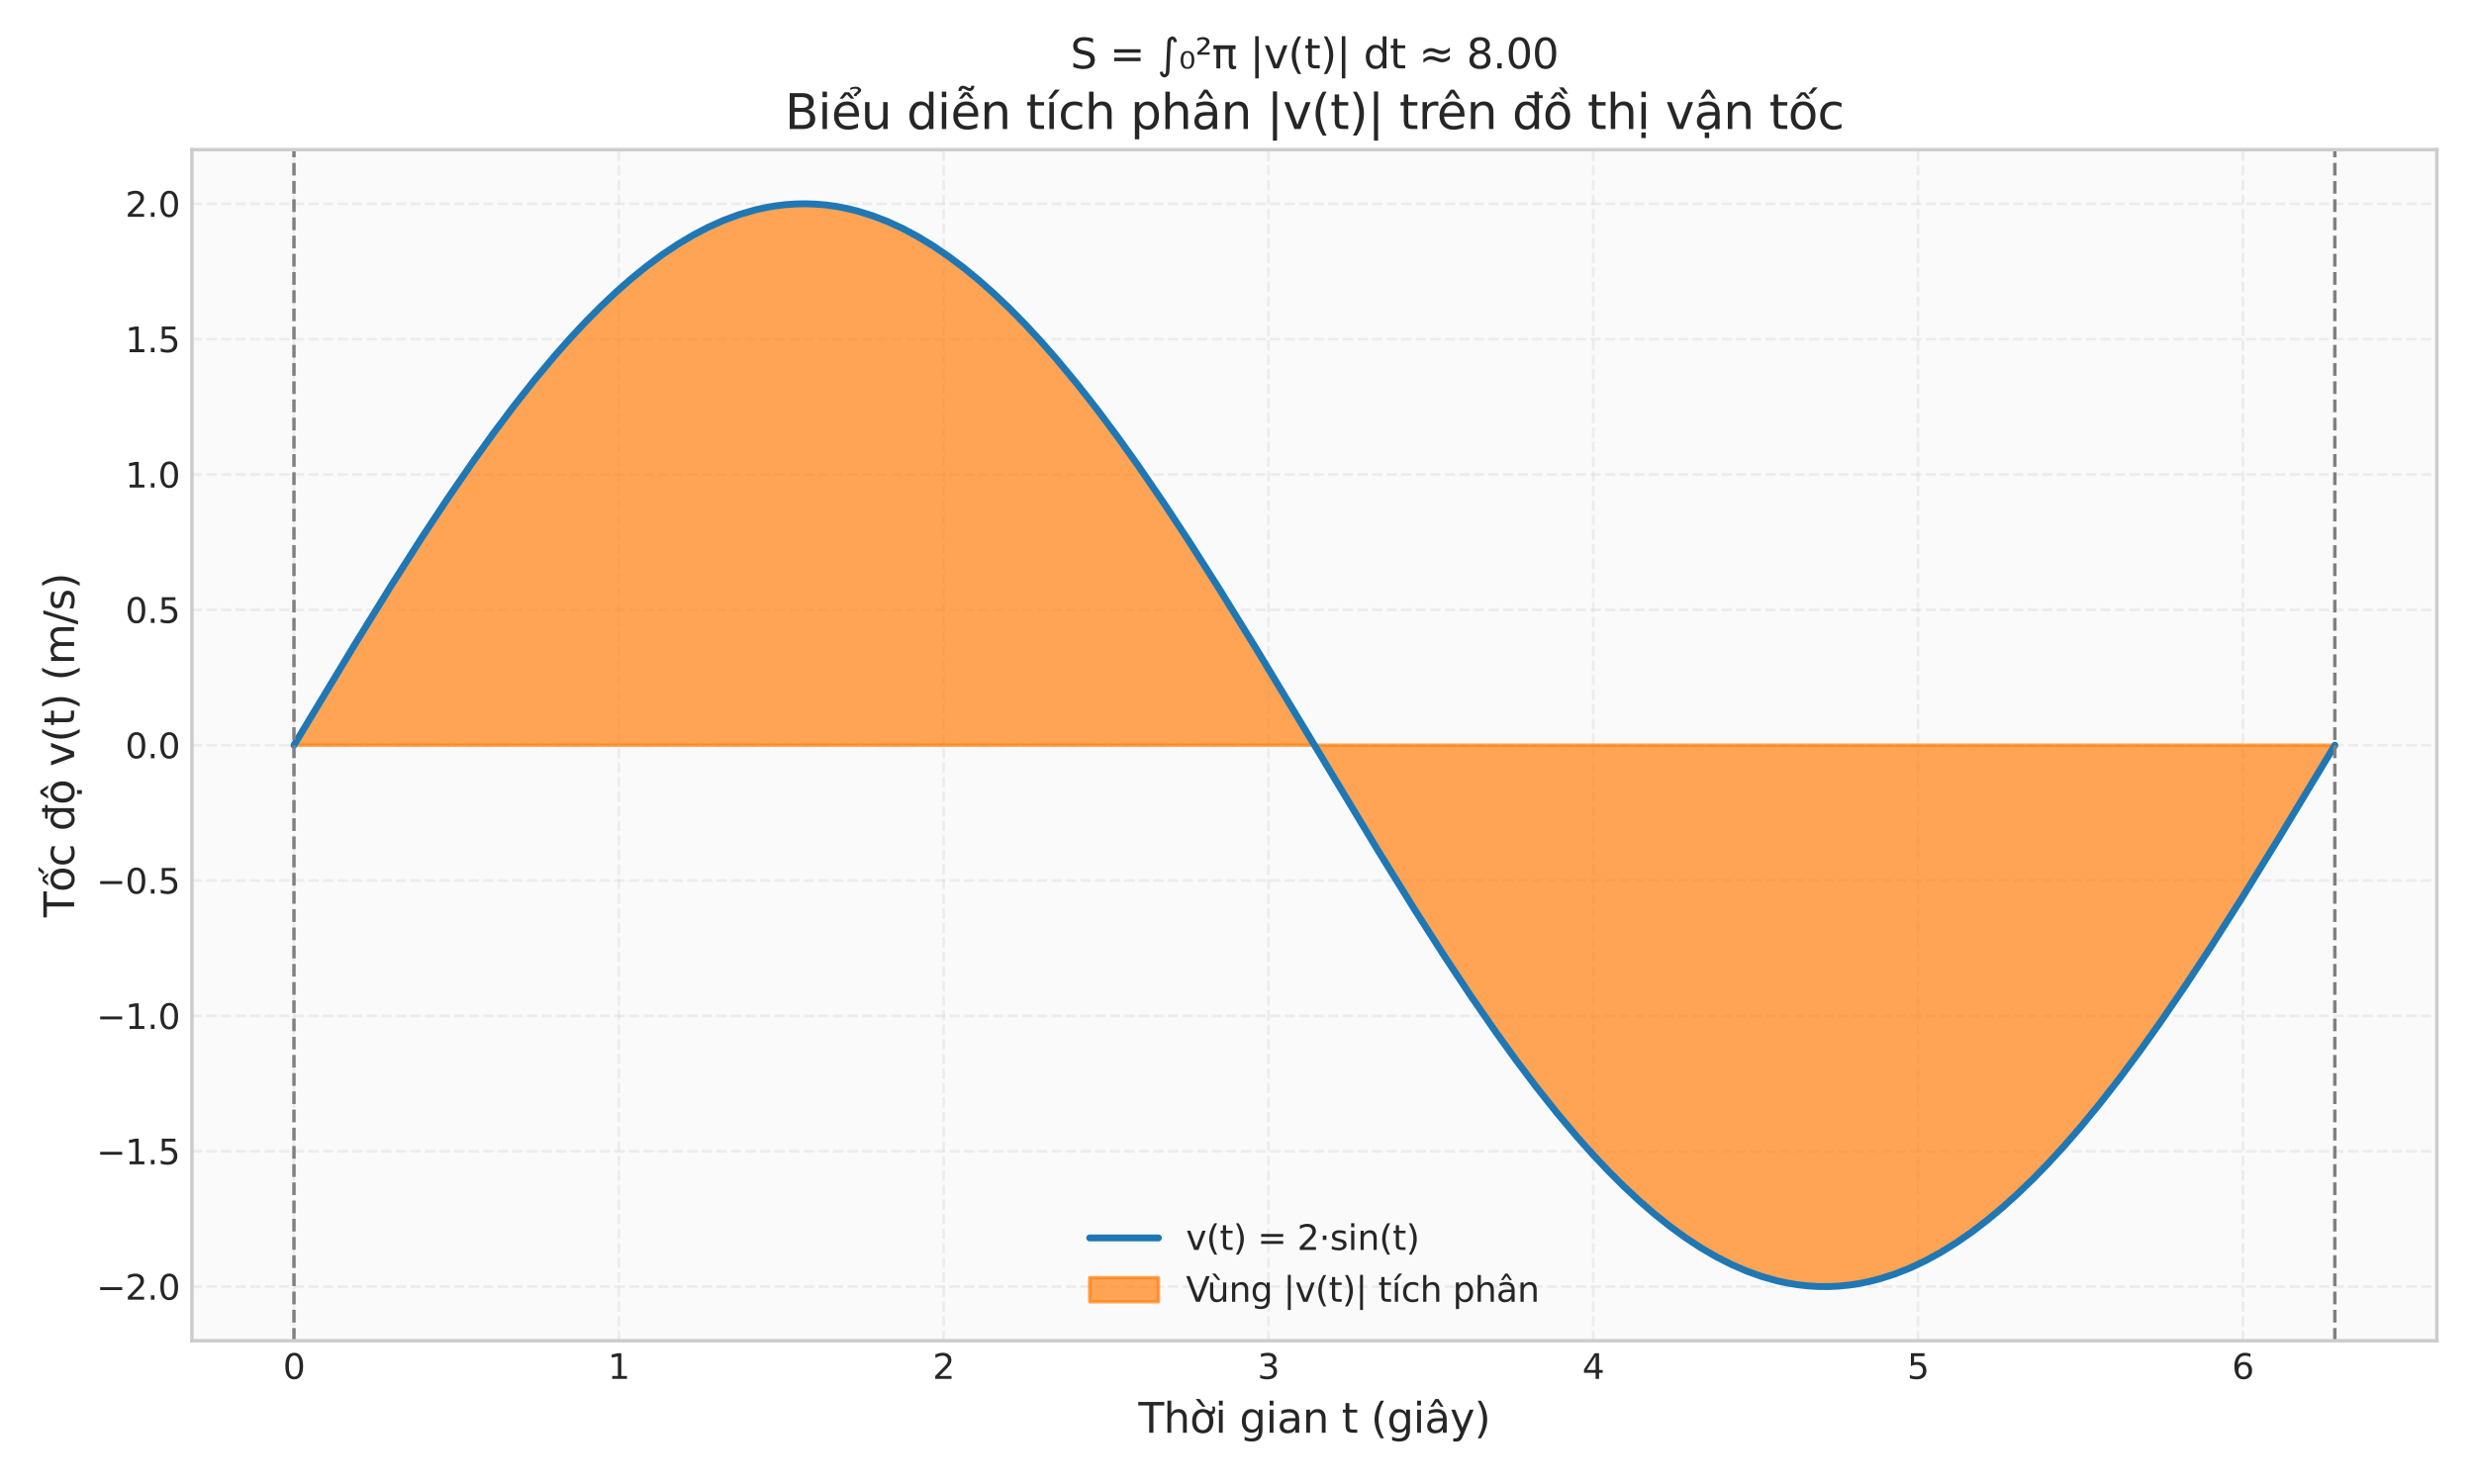 <?xml version="1.0" encoding="utf-8" standalone="no"?>
<!DOCTYPE svg PUBLIC "-//W3C//DTD SVG 1.1//EN"
  "http://www.w3.org/Graphics/SVG/1.1/DTD/svg11.dtd">
<svg xmlns:xlink="http://www.w3.org/1999/xlink" width="720pt" height="432pt" viewBox="0 0 720 432" xmlns="http://www.w3.org/2000/svg" version="1.1">
 <defs>
  <style type="text/css">*{stroke-linejoin: round; stroke-linecap: butt}</style>
 </defs>
 <g id="figure_1">
  <g id="patch_1">
   <path d="M 0 432 
L 720 432 
L 720 0 
L 0 0 
z
" style="fill: #ffffff"/>
  </g>
  <g id="axes_1">
   <g id="patch_2">
    <path d="M 55.852 390.3 
L 709.2 390.3 
L 709.2 43.56 
L 55.852 43.56 
z
" style="fill: #fafafa"/>
   </g>
   <g id="matplotlib.axis_1">
    <g id="xtick_1">
     <g id="line2d_1">
      <path d="M 85.55 390.3 
L 85.55 43.56 
" clip-path="url(#pb887e71823)" style="fill: none; stroke-dasharray: 2.96,1.28; stroke-dashoffset: 0; stroke: #cccccc; stroke-opacity: 0.3; stroke-width: 0.8"/>
     </g>
     <g id="line2d_2"/>
     <g id="text_1">
      <!-- 0 -->
      <g style="fill: #262626" transform="translate(82.369 401.398) scale(0.1 -0.1)">
       <defs>
        <path id="DejaVuSans-30" d="M 2034 4250 
Q 1547 4250 1301 3770 
Q 1056 3291 1056 2328 
Q 1056 1369 1301 889 
Q 1547 409 2034 409 
Q 2525 409 2770 889 
Q 3016 1369 3016 2328 
Q 3016 3291 2770 3770 
Q 2525 4250 2034 4250 
z
M 2034 4750 
Q 2819 4750 3233 4129 
Q 3647 3509 3647 2328 
Q 3647 1150 3233 529 
Q 2819 -91 2034 -91 
Q 1250 -91 836 529 
Q 422 1150 422 2328 
Q 422 3509 836 4129 
Q 1250 4750 2034 4750 
z
" transform="scale(0.016)"/>
       </defs>
       <use xlink:href="#DejaVuSans-30"/>
      </g>
     </g>
    </g>
    <g id="xtick_2">
     <g id="line2d_3">
      <path d="M 180.081 390.3 
L 180.081 43.56 
" clip-path="url(#pb887e71823)" style="fill: none; stroke-dasharray: 2.96,1.28; stroke-dashoffset: 0; stroke: #cccccc; stroke-opacity: 0.3; stroke-width: 0.8"/>
     </g>
     <g id="line2d_4"/>
     <g id="text_2">
      <!-- 1 -->
      <g style="fill: #262626" transform="translate(176.899 401.398) scale(0.1 -0.1)">
       <defs>
        <path id="DejaVuSans-31" d="M 794 531 
L 1825 531 
L 1825 4091 
L 703 3866 
L 703 4441 
L 1819 4666 
L 2450 4666 
L 2450 531 
L 3481 531 
L 3481 0 
L 794 0 
L 794 531 
z
" transform="scale(0.016)"/>
       </defs>
       <use xlink:href="#DejaVuSans-31"/>
      </g>
     </g>
    </g>
    <g id="xtick_3">
     <g id="line2d_5">
      <path d="M 274.611 390.3 
L 274.611 43.56 
" clip-path="url(#pb887e71823)" style="fill: none; stroke-dasharray: 2.96,1.28; stroke-dashoffset: 0; stroke: #cccccc; stroke-opacity: 0.3; stroke-width: 0.8"/>
     </g>
     <g id="line2d_6"/>
     <g id="text_3">
      <!-- 2 -->
      <g style="fill: #262626" transform="translate(271.43 401.398) scale(0.1 -0.1)">
       <defs>
        <path id="DejaVuSans-32" d="M 1228 531 
L 3431 531 
L 3431 0 
L 469 0 
L 469 531 
Q 828 903 1448 1529 
Q 2069 2156 2228 2338 
Q 2531 2678 2651 2914 
Q 2772 3150 2772 3378 
Q 2772 3750 2511 3984 
Q 2250 4219 1831 4219 
Q 1534 4219 1204 4116 
Q 875 4013 500 3803 
L 500 4441 
Q 881 4594 1212 4672 
Q 1544 4750 1819 4750 
Q 2544 4750 2975 4387 
Q 3406 4025 3406 3419 
Q 3406 3131 3298 2873 
Q 3191 2616 2906 2266 
Q 2828 2175 2409 1742 
Q 1991 1309 1228 531 
z
" transform="scale(0.016)"/>
       </defs>
       <use xlink:href="#DejaVuSans-32"/>
      </g>
     </g>
    </g>
    <g id="xtick_4">
     <g id="line2d_7">
      <path d="M 369.141 390.3 
L 369.141 43.56 
" clip-path="url(#pb887e71823)" style="fill: none; stroke-dasharray: 2.96,1.28; stroke-dashoffset: 0; stroke: #cccccc; stroke-opacity: 0.3; stroke-width: 0.8"/>
     </g>
     <g id="line2d_8"/>
     <g id="text_4">
      <!-- 3 -->
      <g style="fill: #262626" transform="translate(365.96 401.398) scale(0.1 -0.1)">
       <defs>
        <path id="DejaVuSans-33" d="M 2597 2516 
Q 3050 2419 3304 2112 
Q 3559 1806 3559 1356 
Q 3559 666 3084 287 
Q 2609 -91 1734 -91 
Q 1441 -91 1130 -33 
Q 819 25 488 141 
L 488 750 
Q 750 597 1062 519 
Q 1375 441 1716 441 
Q 2309 441 2620 675 
Q 2931 909 2931 1356 
Q 2931 1769 2642 2001 
Q 2353 2234 1838 2234 
L 1294 2234 
L 1294 2753 
L 1863 2753 
Q 2328 2753 2575 2939 
Q 2822 3125 2822 3475 
Q 2822 3834 2567 4026 
Q 2313 4219 1838 4219 
Q 1578 4219 1281 4162 
Q 984 4106 628 3988 
L 628 4550 
Q 988 4650 1302 4700 
Q 1616 4750 1894 4750 
Q 2613 4750 3031 4423 
Q 3450 4097 3450 3541 
Q 3450 3153 3228 2886 
Q 3006 2619 2597 2516 
z
" transform="scale(0.016)"/>
       </defs>
       <use xlink:href="#DejaVuSans-33"/>
      </g>
     </g>
    </g>
    <g id="xtick_5">
     <g id="line2d_9">
      <path d="M 463.672 390.3 
L 463.672 43.56 
" clip-path="url(#pb887e71823)" style="fill: none; stroke-dasharray: 2.96,1.28; stroke-dashoffset: 0; stroke: #cccccc; stroke-opacity: 0.3; stroke-width: 0.8"/>
     </g>
     <g id="line2d_10"/>
     <g id="text_5">
      <!-- 4 -->
      <g style="fill: #262626" transform="translate(460.491 401.398) scale(0.1 -0.1)">
       <defs>
        <path id="DejaVuSans-34" d="M 2419 4116 
L 825 1625 
L 2419 1625 
L 2419 4116 
z
M 2253 4666 
L 3047 4666 
L 3047 1625 
L 3713 1625 
L 3713 1100 
L 3047 1100 
L 3047 0 
L 2419 0 
L 2419 1100 
L 313 1100 
L 313 1709 
L 2253 4666 
z
" transform="scale(0.016)"/>
       </defs>
       <use xlink:href="#DejaVuSans-34"/>
      </g>
     </g>
    </g>
    <g id="xtick_6">
     <g id="line2d_11">
      <path d="M 558.202 390.3 
L 558.202 43.56 
" clip-path="url(#pb887e71823)" style="fill: none; stroke-dasharray: 2.96,1.28; stroke-dashoffset: 0; stroke: #cccccc; stroke-opacity: 0.3; stroke-width: 0.8"/>
     </g>
     <g id="line2d_12"/>
     <g id="text_6">
      <!-- 5 -->
      <g style="fill: #262626" transform="translate(555.021 401.398) scale(0.1 -0.1)">
       <defs>
        <path id="DejaVuSans-35" d="M 691 4666 
L 3169 4666 
L 3169 4134 
L 1269 4134 
L 1269 2991 
Q 1406 3038 1543 3061 
Q 1681 3084 1819 3084 
Q 2600 3084 3056 2656 
Q 3513 2228 3513 1497 
Q 3513 744 3044 326 
Q 2575 -91 1722 -91 
Q 1428 -91 1123 -41 
Q 819 9 494 109 
L 494 744 
Q 775 591 1075 516 
Q 1375 441 1709 441 
Q 2250 441 2565 725 
Q 2881 1009 2881 1497 
Q 2881 1984 2565 2268 
Q 2250 2553 1709 2553 
Q 1456 2553 1204 2497 
Q 953 2441 691 2322 
L 691 4666 
z
" transform="scale(0.016)"/>
       </defs>
       <use xlink:href="#DejaVuSans-35"/>
      </g>
     </g>
    </g>
    <g id="xtick_7">
     <g id="line2d_13">
      <path d="M 652.733 390.3 
L 652.733 43.56 
" clip-path="url(#pb887e71823)" style="fill: none; stroke-dasharray: 2.96,1.28; stroke-dashoffset: 0; stroke: #cccccc; stroke-opacity: 0.3; stroke-width: 0.8"/>
     </g>
     <g id="line2d_14"/>
     <g id="text_7">
      <!-- 6 -->
      <g style="fill: #262626" transform="translate(649.552 401.398) scale(0.1 -0.1)">
       <defs>
        <path id="DejaVuSans-36" d="M 2113 2584 
Q 1688 2584 1439 2293 
Q 1191 2003 1191 1497 
Q 1191 994 1439 701 
Q 1688 409 2113 409 
Q 2538 409 2786 701 
Q 3034 994 3034 1497 
Q 3034 2003 2786 2293 
Q 2538 2584 2113 2584 
z
M 3366 4563 
L 3366 3988 
Q 3128 4100 2886 4159 
Q 2644 4219 2406 4219 
Q 1781 4219 1451 3797 
Q 1122 3375 1075 2522 
Q 1259 2794 1537 2939 
Q 1816 3084 2150 3084 
Q 2853 3084 3261 2657 
Q 3669 2231 3669 1497 
Q 3669 778 3244 343 
Q 2819 -91 2113 -91 
Q 1303 -91 875 529 
Q 447 1150 447 2328 
Q 447 3434 972 4092 
Q 1497 4750 2381 4750 
Q 2619 4750 2861 4703 
Q 3103 4656 3366 4563 
z
" transform="scale(0.016)"/>
       </defs>
       <use xlink:href="#DejaVuSans-36"/>
      </g>
     </g>
    </g>
    <g id="text_8">
     <!-- Thời gian t (giây) -->
     <g style="fill: #262626" transform="translate(331.307 417.076) scale(0.12 -0.12)">
      <defs>
       <path id="DejaVuSans-54" d="M -19 4666 
L 3928 4666 
L 3928 4134 
L 2272 4134 
L 2272 0 
L 1638 0 
L 1638 4134 
L -19 4134 
L -19 4666 
z
" transform="scale(0.016)"/>
       <path id="DejaVuSans-68" d="M 3513 2113 
L 3513 0 
L 2938 0 
L 2938 2094 
Q 2938 2591 2744 2837 
Q 2550 3084 2163 3084 
Q 1697 3084 1428 2787 
Q 1159 2491 1159 1978 
L 1159 0 
L 581 0 
L 581 4863 
L 1159 4863 
L 1159 2956 
Q 1366 3272 1645 3428 
Q 1925 3584 2291 3584 
Q 2894 3584 3203 3211 
Q 3513 2838 3513 2113 
z
" transform="scale(0.016)"/>
       <path id="DejaVuSans-1edd" d="M 1507 5119 
L 2388 3950 
L 1910 3950 
L 891 5119 
L 1507 5119 
z
M 2622 3136 
L 2622 3508 
Q 2813 3367 2950 3300 
Q 3088 3233 3185 3233 
Q 3328 3233 3400 3319 
Q 3472 3405 3472 3573 
Q 3472 3673 3448 3770 
Q 3425 3867 3378 3964 
L 3794 3964 
Q 3825 3845 3840 3739 
Q 3856 3633 3856 3539 
Q 3856 3158 3720 2978 
Q 3585 2798 3294 2798 
Q 3144 2798 2980 2881 
Q 2816 2964 2622 3136 
z
M 1975 3097 
Q 1513 3097 1244 2736 
Q 975 2375 975 1747 
Q 975 1119 1242 758 
Q 1510 397 1975 397 
Q 2435 397 2703 759 
Q 2972 1122 2972 1747 
Q 2972 2369 2703 2733 
Q 2435 3097 1975 3097 
z
M 1975 3584 
Q 2725 3584 3153 3096 
Q 3582 2609 3582 1747 
Q 3582 888 3153 398 
Q 2725 -91 1975 -91 
Q 1222 -91 795 398 
Q 369 888 369 1747 
Q 369 2609 795 3096 
Q 1222 3584 1975 3584 
z
" transform="scale(0.016)"/>
       <path id="DejaVuSans-69" d="M 603 3500 
L 1178 3500 
L 1178 0 
L 603 0 
L 603 3500 
z
M 603 4863 
L 1178 4863 
L 1178 4134 
L 603 4134 
L 603 4863 
z
" transform="scale(0.016)"/>
       <path id="DejaVuSans-20" transform="scale(0.016)"/>
       <path id="DejaVuSans-67" d="M 2906 1791 
Q 2906 2416 2648 2759 
Q 2391 3103 1925 3103 
Q 1463 3103 1205 2759 
Q 947 2416 947 1791 
Q 947 1169 1205 825 
Q 1463 481 1925 481 
Q 2391 481 2648 825 
Q 2906 1169 2906 1791 
z
M 3481 434 
Q 3481 -459 3084 -895 
Q 2688 -1331 1869 -1331 
Q 1566 -1331 1297 -1286 
Q 1028 -1241 775 -1147 
L 775 -588 
Q 1028 -725 1275 -790 
Q 1522 -856 1778 -856 
Q 2344 -856 2625 -561 
Q 2906 -266 2906 331 
L 2906 616 
Q 2728 306 2450 153 
Q 2172 0 1784 0 
Q 1141 0 747 490 
Q 353 981 353 1791 
Q 353 2603 747 3093 
Q 1141 3584 1784 3584 
Q 2172 3584 2450 3431 
Q 2728 3278 2906 2969 
L 2906 3500 
L 3481 3500 
L 3481 434 
z
" transform="scale(0.016)"/>
       <path id="DejaVuSans-61" d="M 2194 1759 
Q 1497 1759 1228 1600 
Q 959 1441 959 1056 
Q 959 750 1161 570 
Q 1363 391 1709 391 
Q 2188 391 2477 730 
Q 2766 1069 2766 1631 
L 2766 1759 
L 2194 1759 
z
M 3341 1997 
L 3341 0 
L 2766 0 
L 2766 531 
Q 2569 213 2275 61 
Q 1981 -91 1556 -91 
Q 1019 -91 701 211 
Q 384 513 384 1019 
Q 384 1609 779 1909 
Q 1175 2209 1959 2209 
L 2766 2209 
L 2766 2266 
Q 2766 2663 2505 2880 
Q 2244 3097 1772 3097 
Q 1472 3097 1187 3025 
Q 903 2953 641 2809 
L 641 3341 
Q 956 3463 1253 3523 
Q 1550 3584 1831 3584 
Q 2591 3584 2966 3190 
Q 3341 2797 3341 1997 
z
" transform="scale(0.016)"/>
       <path id="DejaVuSans-6e" d="M 3513 2113 
L 3513 0 
L 2938 0 
L 2938 2094 
Q 2938 2591 2744 2837 
Q 2550 3084 2163 3084 
Q 1697 3084 1428 2787 
Q 1159 2491 1159 1978 
L 1159 0 
L 581 0 
L 581 3500 
L 1159 3500 
L 1159 2956 
Q 1366 3272 1645 3428 
Q 1925 3584 2291 3584 
Q 2894 3584 3203 3211 
Q 3513 2838 3513 2113 
z
" transform="scale(0.016)"/>
       <path id="DejaVuSans-74" d="M 1172 4494 
L 1172 3500 
L 2356 3500 
L 2356 3053 
L 1172 3053 
L 1172 1153 
Q 1172 725 1289 603 
Q 1406 481 1766 481 
L 2356 481 
L 2356 0 
L 1766 0 
Q 1100 0 847 248 
Q 594 497 594 1153 
L 594 3053 
L 172 3053 
L 172 3500 
L 594 3500 
L 594 4494 
L 1172 4494 
z
" transform="scale(0.016)"/>
       <path id="DejaVuSans-28" d="M 1984 4856 
Q 1566 4138 1362 3434 
Q 1159 2731 1159 2009 
Q 1159 1288 1364 580 
Q 1569 -128 1984 -844 
L 1484 -844 
Q 1016 -109 783 600 
Q 550 1309 550 2009 
Q 550 2706 781 3412 
Q 1013 4119 1484 4856 
L 1984 4856 
z
" transform="scale(0.016)"/>
       <path id="DejaVuSans-e2" d="M 2194 1759 
Q 1497 1759 1228 1600 
Q 959 1441 959 1056 
Q 959 750 1161 570 
Q 1363 391 1709 391 
Q 2188 391 2477 730 
Q 2766 1069 2766 1631 
L 2766 1759 
L 2194 1759 
z
M 3341 1997 
L 3341 0 
L 2766 0 
L 2766 531 
Q 2569 213 2275 61 
Q 1981 -91 1556 -91 
Q 1019 -91 701 211 
Q 384 513 384 1019 
Q 384 1609 779 1909 
Q 1175 2209 1959 2209 
L 2766 2209 
L 2766 2266 
Q 2766 2663 2505 2880 
Q 2244 3097 1772 3097 
Q 1472 3097 1187 3025 
Q 903 2953 641 2809 
L 641 3341 
Q 956 3463 1253 3523 
Q 1550 3584 1831 3584 
Q 2591 3584 2966 3190 
Q 3341 2797 3341 1997 
z
M 1625 5119 
L 2087 5119 
L 2853 3944 
L 2419 3944 
L 1856 4709 
L 1294 3944 
L 859 3944 
L 1625 5119 
z
" transform="scale(0.016)"/>
       <path id="DejaVuSans-79" d="M 2059 -325 
Q 1816 -950 1584 -1140 
Q 1353 -1331 966 -1331 
L 506 -1331 
L 506 -850 
L 844 -850 
Q 1081 -850 1212 -737 
Q 1344 -625 1503 -206 
L 1606 56 
L 191 3500 
L 800 3500 
L 1894 763 
L 2988 3500 
L 3597 3500 
L 2059 -325 
z
" transform="scale(0.016)"/>
       <path id="DejaVuSans-29" d="M 513 4856 
L 1013 4856 
Q 1481 4119 1714 3412 
Q 1947 2706 1947 2009 
Q 1947 1309 1714 600 
Q 1481 -109 1013 -844 
L 513 -844 
Q 928 -128 1133 580 
Q 1338 1288 1338 2009 
Q 1338 2731 1133 3434 
Q 928 4138 513 4856 
z
" transform="scale(0.016)"/>
      </defs>
      <use xlink:href="#DejaVuSans-54"/>
      <use xlink:href="#DejaVuSans-68" transform="translate(61.084 0)"/>
      <use xlink:href="#DejaVuSans-1edd" transform="translate(124.463 0)"/>
      <use xlink:href="#DejaVuSans-69" transform="translate(185.645 0)"/>
      <use xlink:href="#DejaVuSans-20" transform="translate(213.428 0)"/>
      <use xlink:href="#DejaVuSans-67" transform="translate(245.215 0)"/>
      <use xlink:href="#DejaVuSans-69" transform="translate(308.691 0)"/>
      <use xlink:href="#DejaVuSans-61" transform="translate(336.475 0)"/>
      <use xlink:href="#DejaVuSans-6e" transform="translate(397.754 0)"/>
      <use xlink:href="#DejaVuSans-20" transform="translate(461.133 0)"/>
      <use xlink:href="#DejaVuSans-74" transform="translate(492.92 0)"/>
      <use xlink:href="#DejaVuSans-20" transform="translate(532.129 0)"/>
      <use xlink:href="#DejaVuSans-28" transform="translate(563.916 0)"/>
      <use xlink:href="#DejaVuSans-67" transform="translate(602.93 0)"/>
      <use xlink:href="#DejaVuSans-69" transform="translate(666.406 0)"/>
      <use xlink:href="#DejaVuSans-e2" transform="translate(694.189 0)"/>
      <use xlink:href="#DejaVuSans-79" transform="translate(755.469 0)"/>
      <use xlink:href="#DejaVuSans-29" transform="translate(814.648 0)"/>
     </g>
    </g>
   </g>
   <g id="matplotlib.axis_2">
    <g id="ytick_1">
     <g id="line2d_15">
      <path d="M 55.852 374.54 
L 709.2 374.54 
" clip-path="url(#pb887e71823)" style="fill: none; stroke-dasharray: 2.96,1.28; stroke-dashoffset: 0; stroke: #cccccc; stroke-opacity: 0.3; stroke-width: 0.8"/>
     </g>
     <g id="line2d_16"/>
     <g id="text_9">
      <!-- −2.0 -->
      <g style="fill: #262626" transform="translate(28.07 378.34) scale(0.1 -0.1)">
       <defs>
        <path id="DejaVuSans-2212" d="M 678 2272 
L 4684 2272 
L 4684 1741 
L 678 1741 
L 678 2272 
z
" transform="scale(0.016)"/>
        <path id="DejaVuSans-2e" d="M 684 794 
L 1344 794 
L 1344 0 
L 684 0 
L 684 794 
z
" transform="scale(0.016)"/>
       </defs>
       <use xlink:href="#DejaVuSans-2212"/>
       <use xlink:href="#DejaVuSans-32" transform="translate(83.789 0)"/>
       <use xlink:href="#DejaVuSans-2e" transform="translate(147.412 0)"/>
       <use xlink:href="#DejaVuSans-30" transform="translate(179.199 0)"/>
      </g>
     </g>
    </g>
    <g id="ytick_2">
     <g id="line2d_17">
      <path d="M 55.852 335.138 
L 709.2 335.138 
" clip-path="url(#pb887e71823)" style="fill: none; stroke-dasharray: 2.96,1.28; stroke-dashoffset: 0; stroke: #cccccc; stroke-opacity: 0.3; stroke-width: 0.8"/>
     </g>
     <g id="line2d_18"/>
     <g id="text_10">
      <!-- −1.5 -->
      <g style="fill: #262626" transform="translate(28.07 338.937) scale(0.1 -0.1)">
       <use xlink:href="#DejaVuSans-2212"/>
       <use xlink:href="#DejaVuSans-31" transform="translate(83.789 0)"/>
       <use xlink:href="#DejaVuSans-2e" transform="translate(147.412 0)"/>
       <use xlink:href="#DejaVuSans-35" transform="translate(179.199 0)"/>
      </g>
     </g>
    </g>
    <g id="ytick_3">
     <g id="line2d_19">
      <path d="M 55.852 295.735 
L 709.2 295.735 
" clip-path="url(#pb887e71823)" style="fill: none; stroke-dasharray: 2.96,1.28; stroke-dashoffset: 0; stroke: #cccccc; stroke-opacity: 0.3; stroke-width: 0.8"/>
     </g>
     <g id="line2d_20"/>
     <g id="text_11">
      <!-- −1.0 -->
      <g style="fill: #262626" transform="translate(28.07 299.534) scale(0.1 -0.1)">
       <use xlink:href="#DejaVuSans-2212"/>
       <use xlink:href="#DejaVuSans-31" transform="translate(83.789 0)"/>
       <use xlink:href="#DejaVuSans-2e" transform="translate(147.412 0)"/>
       <use xlink:href="#DejaVuSans-30" transform="translate(179.199 0)"/>
      </g>
     </g>
    </g>
    <g id="ytick_4">
     <g id="line2d_21">
      <path d="M 55.852 256.333 
L 709.2 256.333 
" clip-path="url(#pb887e71823)" style="fill: none; stroke-dasharray: 2.96,1.28; stroke-dashoffset: 0; stroke: #cccccc; stroke-opacity: 0.3; stroke-width: 0.8"/>
     </g>
     <g id="line2d_22"/>
     <g id="text_12">
      <!-- −0.5 -->
      <g style="fill: #262626" transform="translate(28.07 260.132) scale(0.1 -0.1)">
       <use xlink:href="#DejaVuSans-2212"/>
       <use xlink:href="#DejaVuSans-30" transform="translate(83.789 0)"/>
       <use xlink:href="#DejaVuSans-2e" transform="translate(147.412 0)"/>
       <use xlink:href="#DejaVuSans-35" transform="translate(179.199 0)"/>
      </g>
     </g>
    </g>
    <g id="ytick_5">
     <g id="line2d_23">
      <path d="M 55.852 216.93 
L 709.2 216.93 
" clip-path="url(#pb887e71823)" style="fill: none; stroke-dasharray: 2.96,1.28; stroke-dashoffset: 0; stroke: #cccccc; stroke-opacity: 0.3; stroke-width: 0.8"/>
     </g>
     <g id="line2d_24"/>
     <g id="text_13">
      <!-- 0.0 -->
      <g style="fill: #262626" transform="translate(36.449 220.729) scale(0.1 -0.1)">
       <use xlink:href="#DejaVuSans-30"/>
       <use xlink:href="#DejaVuSans-2e" transform="translate(63.623 0)"/>
       <use xlink:href="#DejaVuSans-30" transform="translate(95.41 0)"/>
      </g>
     </g>
    </g>
    <g id="ytick_6">
     <g id="line2d_25">
      <path d="M 55.852 177.528 
L 709.2 177.528 
" clip-path="url(#pb887e71823)" style="fill: none; stroke-dasharray: 2.96,1.28; stroke-dashoffset: 0; stroke: #cccccc; stroke-opacity: 0.3; stroke-width: 0.8"/>
     </g>
     <g id="line2d_26"/>
     <g id="text_14">
      <!-- 0.5 -->
      <g style="fill: #262626" transform="translate(36.449 181.327) scale(0.1 -0.1)">
       <use xlink:href="#DejaVuSans-30"/>
       <use xlink:href="#DejaVuSans-2e" transform="translate(63.623 0)"/>
       <use xlink:href="#DejaVuSans-35" transform="translate(95.41 0)"/>
      </g>
     </g>
    </g>
    <g id="ytick_7">
     <g id="line2d_27">
      <path d="M 55.852 138.125 
L 709.2 138.125 
" clip-path="url(#pb887e71823)" style="fill: none; stroke-dasharray: 2.96,1.28; stroke-dashoffset: 0; stroke: #cccccc; stroke-opacity: 0.3; stroke-width: 0.8"/>
     </g>
     <g id="line2d_28"/>
     <g id="text_15">
      <!-- 1.0 -->
      <g style="fill: #262626" transform="translate(36.449 141.924) scale(0.1 -0.1)">
       <use xlink:href="#DejaVuSans-31"/>
       <use xlink:href="#DejaVuSans-2e" transform="translate(63.623 0)"/>
       <use xlink:href="#DejaVuSans-30" transform="translate(95.41 0)"/>
      </g>
     </g>
    </g>
    <g id="ytick_8">
     <g id="line2d_29">
      <path d="M 55.852 98.723 
L 709.2 98.723 
" clip-path="url(#pb887e71823)" style="fill: none; stroke-dasharray: 2.96,1.28; stroke-dashoffset: 0; stroke: #cccccc; stroke-opacity: 0.3; stroke-width: 0.8"/>
     </g>
     <g id="line2d_30"/>
     <g id="text_16">
      <!-- 1.5 -->
      <g style="fill: #262626" transform="translate(36.449 102.522) scale(0.1 -0.1)">
       <use xlink:href="#DejaVuSans-31"/>
       <use xlink:href="#DejaVuSans-2e" transform="translate(63.623 0)"/>
       <use xlink:href="#DejaVuSans-35" transform="translate(95.41 0)"/>
      </g>
     </g>
    </g>
    <g id="ytick_9">
     <g id="line2d_31">
      <path d="M 55.852 59.32 
L 709.2 59.32 
" clip-path="url(#pb887e71823)" style="fill: none; stroke-dasharray: 2.96,1.28; stroke-dashoffset: 0; stroke: #cccccc; stroke-opacity: 0.3; stroke-width: 0.8"/>
     </g>
     <g id="line2d_32"/>
     <g id="text_17">
      <!-- 2.0 -->
      <g style="fill: #262626" transform="translate(36.449 63.119) scale(0.1 -0.1)">
       <use xlink:href="#DejaVuSans-32"/>
       <use xlink:href="#DejaVuSans-2e" transform="translate(63.623 0)"/>
       <use xlink:href="#DejaVuSans-30" transform="translate(95.41 0)"/>
      </g>
     </g>
    </g>
    <g id="text_18">
     <!-- Tốc độ v(t) (m/s) -->
     <g style="fill: #262626" transform="translate(21.574 267.025) rotate(-90) scale(0.12 -0.12)">
      <defs>
       <path id="DejaVuSans-1ed1" d="M 1658 4775 
L 2246 4775 
L 2905 3944 
L 2471 3944 
L 1952 4500 
L 1433 3944 
L 999 3944 
L 1658 4775 
z
M 3268 5409 
L 3846 5409 
L 3134 4584 
L 2655 4584 
L 3268 5409 
z
M 1959 3097 
Q 1497 3097 1228 2736 
Q 959 2375 959 1747 
Q 959 1119 1226 758 
Q 1494 397 1959 397 
Q 2419 397 2687 759 
Q 2956 1122 2956 1747 
Q 2956 2369 2687 2733 
Q 2419 3097 1959 3097 
z
M 1959 3584 
Q 2709 3584 3137 3096 
Q 3566 2609 3566 1747 
Q 3566 888 3137 398 
Q 2709 -91 1959 -91 
Q 1206 -91 779 398 
Q 353 888 353 1747 
Q 353 2609 779 3096 
Q 1206 3584 1959 3584 
z
" transform="scale(0.016)"/>
       <path id="DejaVuSans-63" d="M 3122 3366 
L 3122 2828 
Q 2878 2963 2633 3030 
Q 2388 3097 2138 3097 
Q 1578 3097 1268 2742 
Q 959 2388 959 1747 
Q 959 1106 1268 751 
Q 1578 397 2138 397 
Q 2388 397 2633 464 
Q 2878 531 3122 666 
L 3122 134 
Q 2881 22 2623 -34 
Q 2366 -91 2075 -91 
Q 1284 -91 818 406 
Q 353 903 353 1747 
Q 353 2603 823 3093 
Q 1294 3584 2113 3584 
Q 2378 3584 2631 3529 
Q 2884 3475 3122 3366 
z
" transform="scale(0.016)"/>
       <path id="DejaVuSans-111" d="M 2906 2969 
L 2906 4013 
L 1888 4013 
L 1888 4403 
L 2906 4403 
L 2906 4863 
L 3481 4863 
L 3481 4403 
L 3963 4403 
L 3963 4013 
L 3481 4013 
L 3481 0 
L 2906 0 
L 2906 525 
Q 2725 213 2448 61 
Q 2172 -91 1784 -91 
Q 1150 -91 751 415 
Q 353 922 353 1747 
Q 353 2572 751 3078 
Q 1150 3584 1784 3584 
Q 2172 3584 2448 3432 
Q 2725 3281 2906 2969 
z
M 947 1747 
Q 947 1113 1208 752 
Q 1469 391 1925 391 
Q 2381 391 2643 752 
Q 2906 1113 2906 1747 
Q 2906 2381 2643 2742 
Q 2381 3103 1925 3103 
Q 1469 3103 1208 2742 
Q 947 2381 947 1747 
z
" transform="scale(0.016)"/>
       <path id="DejaVuSans-1ed9" d="M 1666 -441 
L 2241 -441 
L 2241 -1172 
L 1666 -1172 
L 1666 -441 
z
M 1959 3097 
Q 1497 3097 1228 2736 
Q 959 2375 959 1747 
Q 959 1119 1226 758 
Q 1494 397 1959 397 
Q 2419 397 2687 759 
Q 2956 1122 2956 1747 
Q 2956 2369 2687 2733 
Q 2419 3097 1959 3097 
z
M 1959 3584 
Q 2709 3584 3137 3096 
Q 3566 2609 3566 1747 
Q 3566 888 3137 398 
Q 2709 -91 1959 -91 
Q 1206 -91 779 398 
Q 353 888 353 1747 
Q 353 2609 779 3096 
Q 1206 3584 1959 3584 
z
M 1666 -441 
L 2241 -441 
L 2241 -1172 
L 1666 -1172 
L 1666 -441 
z
M 1729 5119 
L 2191 5119 
L 2957 3944 
L 2523 3944 
L 1960 4709 
L 1398 3944 
L 963 3944 
L 1729 5119 
z
" transform="scale(0.016)"/>
       <path id="DejaVuSans-76" d="M 191 3500 
L 800 3500 
L 1894 563 
L 2988 3500 
L 3597 3500 
L 2284 0 
L 1503 0 
L 191 3500 
z
" transform="scale(0.016)"/>
       <path id="DejaVuSans-6d" d="M 3328 2828 
Q 3544 3216 3844 3400 
Q 4144 3584 4550 3584 
Q 5097 3584 5394 3201 
Q 5691 2819 5691 2113 
L 5691 0 
L 5113 0 
L 5113 2094 
Q 5113 2597 4934 2840 
Q 4756 3084 4391 3084 
Q 3944 3084 3684 2787 
Q 3425 2491 3425 1978 
L 3425 0 
L 2847 0 
L 2847 2094 
Q 2847 2600 2669 2842 
Q 2491 3084 2119 3084 
Q 1678 3084 1418 2786 
Q 1159 2488 1159 1978 
L 1159 0 
L 581 0 
L 581 3500 
L 1159 3500 
L 1159 2956 
Q 1356 3278 1631 3431 
Q 1906 3584 2284 3584 
Q 2666 3584 2933 3390 
Q 3200 3197 3328 2828 
z
" transform="scale(0.016)"/>
       <path id="DejaVuSans-2f" d="M 1625 4666 
L 2156 4666 
L 531 -594 
L 0 -594 
L 1625 4666 
z
" transform="scale(0.016)"/>
       <path id="DejaVuSans-73" d="M 2834 3397 
L 2834 2853 
Q 2591 2978 2328 3040 
Q 2066 3103 1784 3103 
Q 1356 3103 1142 2972 
Q 928 2841 928 2578 
Q 928 2378 1081 2264 
Q 1234 2150 1697 2047 
L 1894 2003 
Q 2506 1872 2764 1633 
Q 3022 1394 3022 966 
Q 3022 478 2636 193 
Q 2250 -91 1575 -91 
Q 1294 -91 989 -36 
Q 684 19 347 128 
L 347 722 
Q 666 556 975 473 
Q 1284 391 1588 391 
Q 1994 391 2212 530 
Q 2431 669 2431 922 
Q 2431 1156 2273 1281 
Q 2116 1406 1581 1522 
L 1381 1569 
Q 847 1681 609 1914 
Q 372 2147 372 2553 
Q 372 3047 722 3315 
Q 1072 3584 1716 3584 
Q 2034 3584 2315 3537 
Q 2597 3491 2834 3397 
z
" transform="scale(0.016)"/>
      </defs>
      <use xlink:href="#DejaVuSans-54"/>
      <use xlink:href="#DejaVuSans-1ed1" transform="translate(61.084 0)"/>
      <use xlink:href="#DejaVuSans-63" transform="translate(122.266 0)"/>
      <use xlink:href="#DejaVuSans-20" transform="translate(177.246 0)"/>
      <use xlink:href="#DejaVuSans-111" transform="translate(209.033 0)"/>
      <use xlink:href="#DejaVuSans-1ed9" transform="translate(272.51 0)"/>
      <use xlink:href="#DejaVuSans-20" transform="translate(333.691 0)"/>
      <use xlink:href="#DejaVuSans-76" transform="translate(365.479 0)"/>
      <use xlink:href="#DejaVuSans-28" transform="translate(424.658 0)"/>
      <use xlink:href="#DejaVuSans-74" transform="translate(463.672 0)"/>
      <use xlink:href="#DejaVuSans-29" transform="translate(502.881 0)"/>
      <use xlink:href="#DejaVuSans-20" transform="translate(541.895 0)"/>
      <use xlink:href="#DejaVuSans-28" transform="translate(573.682 0)"/>
      <use xlink:href="#DejaVuSans-6d" transform="translate(612.695 0)"/>
      <use xlink:href="#DejaVuSans-2f" transform="translate(710.107 0)"/>
      <use xlink:href="#DejaVuSans-73" transform="translate(743.799 0)"/>
      <use xlink:href="#DejaVuSans-29" transform="translate(795.898 0)"/>
     </g>
    </g>
   </g>
   <g id="FillBetweenPolyCollection_1">
    <defs>
     <path id="mf5fa9b510c" d="M 85.55 -215.07 
L 85.55 -215.07 
L 87.039 -217.552 
L 88.527 -220.033 
L 90.016 -222.513 
L 91.505 -224.991 
L 92.993 -227.467 
L 94.482 -229.939 
L 95.97 -232.408 
L 97.459 -234.873 
L 98.948 -237.333 
L 100.436 -239.787 
L 101.925 -242.235 
L 103.413 -244.676 
L 104.902 -247.11 
L 106.391 -249.536 
L 107.879 -251.954 
L 109.368 -254.362 
L 110.856 -256.761 
L 112.345 -259.149 
L 113.834 -261.526 
L 115.322 -263.892 
L 116.811 -266.246 
L 118.299 -268.587 
L 119.788 -270.915 
L 121.277 -273.228 
L 122.765 -275.528 
L 124.254 -277.812 
L 125.742 -280.081 
L 127.231 -282.334 
L 128.72 -284.57 
L 130.208 -286.789 
L 131.697 -288.99 
L 133.185 -291.173 
L 134.674 -293.337 
L 136.163 -295.481 
L 137.651 -297.606 
L 139.14 -299.71 
L 140.628 -301.793 
L 142.117 -303.855 
L 143.606 -305.894 
L 145.094 -307.911 
L 146.583 -309.906 
L 148.071 -311.876 
L 149.56 -313.823 
L 151.049 -315.745 
L 152.537 -317.642 
L 154.026 -319.513 
L 155.514 -321.359 
L 157.003 -323.178 
L 158.492 -324.971 
L 159.98 -326.736 
L 161.469 -328.474 
L 162.957 -330.183 
L 164.446 -331.864 
L 165.935 -333.516 
L 167.423 -335.139 
L 168.912 -336.732 
L 170.4 -338.294 
L 171.889 -339.827 
L 173.378 -341.328 
L 174.866 -342.798 
L 176.355 -344.236 
L 177.843 -345.642 
L 179.332 -347.016 
L 180.821 -348.357 
L 182.309 -349.665 
L 183.798 -350.94 
L 185.286 -352.181 
L 186.775 -353.387 
L 188.264 -354.56 
L 189.752 -355.698 
L 191.241 -356.801 
L 192.729 -357.869 
L 194.218 -358.902 
L 195.707 -359.899 
L 197.195 -360.86 
L 198.684 -361.785 
L 200.172 -362.674 
L 201.661 -363.525 
L 203.15 -364.341 
L 204.638 -365.119 
L 206.127 -365.86 
L 207.615 -366.563 
L 209.104 -367.229 
L 210.593 -367.857 
L 212.081 -368.448 
L 213.57 -369 
L 215.059 -369.514 
L 216.547 -369.99 
L 218.036 -370.427 
L 219.524 -370.826 
L 221.013 -371.186 
L 222.502 -371.508 
L 223.99 -371.79 
L 225.479 -372.034 
L 226.967 -372.239 
L 228.456 -372.405 
L 229.945 -372.532 
L 231.433 -372.62 
L 232.922 -372.669 
L 234.41 -372.679 
L 235.899 -372.649 
L 237.388 -372.581 
L 238.876 -372.474 
L 240.365 -372.327 
L 241.853 -372.142 
L 243.342 -371.917 
L 244.831 -371.654 
L 246.319 -371.352 
L 247.808 -371.011 
L 249.296 -370.631 
L 250.785 -370.213 
L 252.274 -369.757 
L 253.762 -369.262 
L 255.251 -368.728 
L 256.739 -368.157 
L 258.228 -367.548 
L 259.717 -366.901 
L 261.205 -366.216 
L 262.694 -365.494 
L 264.182 -364.734 
L 265.671 -363.938 
L 267.16 -363.104 
L 268.648 -362.234 
L 270.137 -361.327 
L 271.625 -360.384 
L 273.114 -359.405 
L 274.603 -358.39 
L 276.091 -357.34 
L 277.58 -356.254 
L 279.068 -355.134 
L 280.557 -353.978 
L 282.046 -352.788 
L 283.534 -351.564 
L 285.023 -350.306 
L 286.511 -349.015 
L 288 -347.69 
L 289.489 -346.333 
L 290.977 -344.943 
L 292.466 -343.521 
L 293.954 -342.067 
L 295.443 -340.581 
L 296.932 -339.064 
L 298.42 -337.517 
L 299.909 -335.939 
L 301.397 -334.331 
L 302.886 -332.694 
L 304.375 -331.027 
L 305.863 -329.332 
L 307.352 -327.609 
L 308.84 -325.857 
L 310.329 -324.078 
L 311.818 -322.272 
L 313.306 -320.439 
L 314.795 -318.581 
L 316.283 -316.696 
L 317.772 -314.787 
L 319.261 -312.852 
L 320.749 -310.894 
L 322.238 -308.911 
L 323.726 -306.906 
L 325.215 -304.877 
L 326.704 -302.827 
L 328.192 -300.754 
L 329.681 -298.661 
L 331.169 -296.546 
L 332.658 -294.412 
L 334.147 -292.257 
L 335.635 -290.084 
L 337.124 -287.892 
L 338.612 -285.682 
L 340.101 -283.454 
L 341.59 -281.21 
L 343.078 -278.949 
L 344.567 -276.672 
L 346.055 -274.38 
L 347.544 -272.073 
L 349.033 -269.752 
L 350.521 -267.418 
L 352.01 -265.07 
L 353.499 -262.711 
L 354.987 -260.339 
L 356.476 -257.956 
L 357.964 -255.563 
L 359.453 -253.159 
L 360.942 -250.746 
L 362.43 -248.324 
L 363.919 -245.894 
L 365.407 -243.456 
L 366.896 -241.012 
L 368.385 -238.56 
L 369.873 -236.103 
L 371.362 -233.641 
L 372.85 -231.174 
L 374.339 -228.703 
L 375.828 -226.229 
L 377.316 -223.752 
L 378.805 -221.273 
L 380.293 -218.792 
L 381.782 -216.311 
L 382.526 -215.07 
L 381.782 -215.07 
L 380.293 -215.07 
L 378.805 -215.07 
L 377.316 -215.07 
L 375.828 -215.07 
L 374.339 -215.07 
L 372.85 -215.07 
L 371.362 -215.07 
L 369.873 -215.07 
L 368.385 -215.07 
L 366.896 -215.07 
L 365.407 -215.07 
L 363.919 -215.07 
L 362.43 -215.07 
L 360.942 -215.07 
L 359.453 -215.07 
L 357.964 -215.07 
L 356.476 -215.07 
L 354.987 -215.07 
L 353.499 -215.07 
L 352.01 -215.07 
L 350.521 -215.07 
L 349.033 -215.07 
L 347.544 -215.07 
L 346.055 -215.07 
L 344.567 -215.07 
L 343.078 -215.07 
L 341.59 -215.07 
L 340.101 -215.07 
L 338.612 -215.07 
L 337.124 -215.07 
L 335.635 -215.07 
L 334.147 -215.07 
L 332.658 -215.07 
L 331.169 -215.07 
L 329.681 -215.07 
L 328.192 -215.07 
L 326.704 -215.07 
L 325.215 -215.07 
L 323.726 -215.07 
L 322.238 -215.07 
L 320.749 -215.07 
L 319.261 -215.07 
L 317.772 -215.07 
L 316.283 -215.07 
L 314.795 -215.07 
L 313.306 -215.07 
L 311.818 -215.07 
L 310.329 -215.07 
L 308.84 -215.07 
L 307.352 -215.07 
L 305.863 -215.07 
L 304.375 -215.07 
L 302.886 -215.07 
L 301.397 -215.07 
L 299.909 -215.07 
L 298.42 -215.07 
L 296.932 -215.07 
L 295.443 -215.07 
L 293.954 -215.07 
L 292.466 -215.07 
L 290.977 -215.07 
L 289.489 -215.07 
L 288 -215.07 
L 286.511 -215.07 
L 285.023 -215.07 
L 283.534 -215.07 
L 282.046 -215.07 
L 280.557 -215.07 
L 279.068 -215.07 
L 277.58 -215.07 
L 276.091 -215.07 
L 274.603 -215.07 
L 273.114 -215.07 
L 271.625 -215.07 
L 270.137 -215.07 
L 268.648 -215.07 
L 267.16 -215.07 
L 265.671 -215.07 
L 264.182 -215.07 
L 262.694 -215.07 
L 261.205 -215.07 
L 259.717 -215.07 
L 258.228 -215.07 
L 256.739 -215.07 
L 255.251 -215.07 
L 253.762 -215.07 
L 252.274 -215.07 
L 250.785 -215.07 
L 249.296 -215.07 
L 247.808 -215.07 
L 246.319 -215.07 
L 244.831 -215.07 
L 243.342 -215.07 
L 241.853 -215.07 
L 240.365 -215.07 
L 238.876 -215.07 
L 237.388 -215.07 
L 235.899 -215.07 
L 234.41 -215.07 
L 232.922 -215.07 
L 231.433 -215.07 
L 229.945 -215.07 
L 228.456 -215.07 
L 226.967 -215.07 
L 225.479 -215.07 
L 223.99 -215.07 
L 222.502 -215.07 
L 221.013 -215.07 
L 219.524 -215.07 
L 218.036 -215.07 
L 216.547 -215.07 
L 215.059 -215.07 
L 213.57 -215.07 
L 212.081 -215.07 
L 210.593 -215.07 
L 209.104 -215.07 
L 207.615 -215.07 
L 206.127 -215.07 
L 204.638 -215.07 
L 203.15 -215.07 
L 201.661 -215.07 
L 200.172 -215.07 
L 198.684 -215.07 
L 197.195 -215.07 
L 195.707 -215.07 
L 194.218 -215.07 
L 192.729 -215.07 
L 191.241 -215.07 
L 189.752 -215.07 
L 188.264 -215.07 
L 186.775 -215.07 
L 185.286 -215.07 
L 183.798 -215.07 
L 182.309 -215.07 
L 180.821 -215.07 
L 179.332 -215.07 
L 177.843 -215.07 
L 176.355 -215.07 
L 174.866 -215.07 
L 173.378 -215.07 
L 171.889 -215.07 
L 170.4 -215.07 
L 168.912 -215.07 
L 167.423 -215.07 
L 165.935 -215.07 
L 164.446 -215.07 
L 162.957 -215.07 
L 161.469 -215.07 
L 159.98 -215.07 
L 158.492 -215.07 
L 157.003 -215.07 
L 155.514 -215.07 
L 154.026 -215.07 
L 152.537 -215.07 
L 151.049 -215.07 
L 149.56 -215.07 
L 148.071 -215.07 
L 146.583 -215.07 
L 145.094 -215.07 
L 143.606 -215.07 
L 142.117 -215.07 
L 140.628 -215.07 
L 139.14 -215.07 
L 137.651 -215.07 
L 136.163 -215.07 
L 134.674 -215.07 
L 133.185 -215.07 
L 131.697 -215.07 
L 130.208 -215.07 
L 128.72 -215.07 
L 127.231 -215.07 
L 125.742 -215.07 
L 124.254 -215.07 
L 122.765 -215.07 
L 121.277 -215.07 
L 119.788 -215.07 
L 118.299 -215.07 
L 116.811 -215.07 
L 115.322 -215.07 
L 113.834 -215.07 
L 112.345 -215.07 
L 110.856 -215.07 
L 109.368 -215.07 
L 107.879 -215.07 
L 106.391 -215.07 
L 104.902 -215.07 
L 103.413 -215.07 
L 101.925 -215.07 
L 100.436 -215.07 
L 98.948 -215.07 
L 97.459 -215.07 
L 95.97 -215.07 
L 94.482 -215.07 
L 92.993 -215.07 
L 91.505 -215.07 
L 90.016 -215.07 
L 88.527 -215.07 
L 87.039 -215.07 
L 85.55 -215.07 
z
" style="stroke: #ff7f0e; stroke-opacity: 0.7"/>
    </defs>
    <g clip-path="url(#pb887e71823)">
     <use xlink:href="#mf5fa9b510c" x="0" y="432" style="fill: #ff7f0e; fill-opacity: 0.7; stroke: #ff7f0e; stroke-opacity: 0.7"/>
    </g>
   </g>
   <g id="FillBetweenPolyCollection_2">
    <path d="M 85.55 216.93 
L 85.55 216.93 
L 85.55 216.93 
L 85.55 216.93 
z
" clip-path="url(#pb887e71823)" style="fill: #ff7f0e; fill-opacity: 0.7; stroke: #ff7f0e; stroke-opacity: 0.7"/>
    <path d="M 382.526 216.93 
L 383.271 218.171 
L 384.759 220.653 
L 386.248 223.133 
L 387.736 225.613 
L 389.225 228.09 
L 390.714 230.564 
L 392.202 233.035 
L 393.691 235.501 
L 395.179 237.964 
L 396.668 240.421 
L 398.157 242.872 
L 399.645 245.317 
L 401.134 247.754 
L 402.622 250.185 
L 404.111 252.606 
L 405.6 255.019 
L 407.088 257.423 
L 408.577 259.816 
L 410.065 262.199 
L 411.554 264.571 
L 413.043 266.931 
L 414.531 269.278 
L 416.02 271.613 
L 417.508 273.934 
L 418.997 276.24 
L 420.486 278.532 
L 421.974 280.809 
L 423.463 283.07 
L 424.951 285.315 
L 426.44 287.542 
L 427.929 289.752 
L 429.417 291.944 
L 430.906 294.118 
L 432.394 296.272 
L 433.883 298.407 
L 435.372 300.521 
L 436.86 302.615 
L 438.349 304.687 
L 439.837 306.738 
L 441.326 308.766 
L 442.815 310.772 
L 444.303 312.754 
L 445.792 314.713 
L 447.28 316.647 
L 448.769 318.557 
L 450.258 320.441 
L 451.746 322.3 
L 453.235 324.132 
L 454.723 325.938 
L 456.212 327.717 
L 457.701 329.469 
L 459.189 331.192 
L 460.678 332.888 
L 462.166 334.554 
L 463.655 336.192 
L 465.144 337.799 
L 466.632 339.377 
L 468.121 340.925 
L 469.609 342.441 
L 471.098 343.927 
L 472.587 345.381 
L 474.075 346.803 
L 475.564 348.193 
L 477.052 349.551 
L 478.541 350.875 
L 480.03 352.167 
L 481.518 353.425 
L 483.007 354.649 
L 484.495 355.838 
L 485.984 356.994 
L 487.473 358.114 
L 488.961 359.2 
L 490.45 360.251 
L 491.939 361.265 
L 493.427 362.244 
L 494.916 363.187 
L 496.404 364.094 
L 497.893 364.964 
L 499.382 365.798 
L 500.87 366.595 
L 502.359 367.354 
L 503.847 368.076 
L 505.336 368.761 
L 506.825 369.408 
L 508.313 370.017 
L 509.802 370.589 
L 511.29 371.122 
L 512.779 371.617 
L 514.268 372.074 
L 515.756 372.492 
L 517.245 372.871 
L 518.733 373.212 
L 520.222 373.514 
L 521.711 373.778 
L 523.199 374.002 
L 524.688 374.187 
L 526.176 374.334 
L 527.665 374.441 
L 529.154 374.51 
L 530.642 374.539 
L 532.131 374.529 
L 533.619 374.48 
L 535.108 374.393 
L 536.597 374.266 
L 538.085 374.1 
L 539.574 373.895 
L 541.062 373.651 
L 542.551 373.368 
L 544.04 373.047 
L 545.528 372.686 
L 547.017 372.287 
L 548.505 371.85 
L 549.994 371.374 
L 551.483 370.86 
L 552.971 370.308 
L 554.46 369.717 
L 555.948 369.089 
L 557.437 368.423 
L 558.926 367.72 
L 560.414 366.979 
L 561.903 366.201 
L 563.391 365.386 
L 564.88 364.534 
L 566.369 363.645 
L 567.857 362.72 
L 569.346 361.759 
L 570.834 360.762 
L 572.323 359.73 
L 573.812 358.662 
L 575.3 357.558 
L 576.789 356.42 
L 578.277 355.248 
L 579.766 354.041 
L 581.255 352.8 
L 582.743 351.525 
L 584.232 350.217 
L 585.72 348.876 
L 587.209 347.502 
L 588.698 346.096 
L 590.186 344.658 
L 591.675 343.188 
L 593.163 341.687 
L 594.652 340.155 
L 596.141 338.592 
L 597.629 336.999 
L 599.118 335.377 
L 600.606 333.725 
L 602.095 332.044 
L 603.584 330.334 
L 605.072 328.597 
L 606.561 326.831 
L 608.049 325.039 
L 609.538 323.219 
L 611.027 321.374 
L 612.515 319.502 
L 614.004 317.605 
L 615.492 315.683 
L 616.981 313.736 
L 618.47 311.766 
L 619.958 309.772 
L 621.447 307.755 
L 622.936 305.715 
L 624.424 303.654 
L 625.913 301.57 
L 627.401 299.466 
L 628.89 297.342 
L 630.379 295.197 
L 631.867 293.033 
L 633.356 290.851 
L 634.844 288.649 
L 636.333 286.431 
L 637.822 284.194 
L 639.31 281.942 
L 640.799 279.673 
L 642.287 277.388 
L 643.776 275.089 
L 645.265 272.775 
L 646.753 270.447 
L 648.242 268.106 
L 649.73 265.752 
L 651.219 263.387 
L 652.708 261.009 
L 654.196 258.621 
L 655.685 256.222 
L 657.173 253.814 
L 658.662 251.397 
L 660.151 248.97 
L 661.639 246.536 
L 663.128 244.095 
L 664.616 241.647 
L 666.105 239.193 
L 667.594 236.733 
L 669.082 234.269 
L 670.571 231.8 
L 672.059 229.327 
L 673.548 226.851 
L 675.037 224.373 
L 676.525 221.893 
L 678.014 219.412 
L 679.502 216.93 
L 679.502 216.93 
L 679.502 216.93 
L 678.014 216.93 
L 676.525 216.93 
L 675.037 216.93 
L 673.548 216.93 
L 672.059 216.93 
L 670.571 216.93 
L 669.082 216.93 
L 667.594 216.93 
L 666.105 216.93 
L 664.616 216.93 
L 663.128 216.93 
L 661.639 216.93 
L 660.151 216.93 
L 658.662 216.93 
L 657.173 216.93 
L 655.685 216.93 
L 654.196 216.93 
L 652.708 216.93 
L 651.219 216.93 
L 649.73 216.93 
L 648.242 216.93 
L 646.753 216.93 
L 645.265 216.93 
L 643.776 216.93 
L 642.287 216.93 
L 640.799 216.93 
L 639.31 216.93 
L 637.822 216.93 
L 636.333 216.93 
L 634.844 216.93 
L 633.356 216.93 
L 631.867 216.93 
L 630.379 216.93 
L 628.89 216.93 
L 627.401 216.93 
L 625.913 216.93 
L 624.424 216.93 
L 622.936 216.93 
L 621.447 216.93 
L 619.958 216.93 
L 618.47 216.93 
L 616.981 216.93 
L 615.492 216.93 
L 614.004 216.93 
L 612.515 216.93 
L 611.027 216.93 
L 609.538 216.93 
L 608.049 216.93 
L 606.561 216.93 
L 605.072 216.93 
L 603.584 216.93 
L 602.095 216.93 
L 600.606 216.93 
L 599.118 216.93 
L 597.629 216.93 
L 596.141 216.93 
L 594.652 216.93 
L 593.163 216.93 
L 591.675 216.93 
L 590.186 216.93 
L 588.698 216.93 
L 587.209 216.93 
L 585.72 216.93 
L 584.232 216.93 
L 582.743 216.93 
L 581.255 216.93 
L 579.766 216.93 
L 578.277 216.93 
L 576.789 216.93 
L 575.3 216.93 
L 573.812 216.93 
L 572.323 216.93 
L 570.834 216.93 
L 569.346 216.93 
L 567.857 216.93 
L 566.369 216.93 
L 564.88 216.93 
L 563.391 216.93 
L 561.903 216.93 
L 560.414 216.93 
L 558.926 216.93 
L 557.437 216.93 
L 555.948 216.93 
L 554.46 216.93 
L 552.971 216.93 
L 551.483 216.93 
L 549.994 216.93 
L 548.505 216.93 
L 547.017 216.93 
L 545.528 216.93 
L 544.04 216.93 
L 542.551 216.93 
L 541.062 216.93 
L 539.574 216.93 
L 538.085 216.93 
L 536.597 216.93 
L 535.108 216.93 
L 533.619 216.93 
L 532.131 216.93 
L 530.642 216.93 
L 529.154 216.93 
L 527.665 216.93 
L 526.176 216.93 
L 524.688 216.93 
L 523.199 216.93 
L 521.711 216.93 
L 520.222 216.93 
L 518.733 216.93 
L 517.245 216.93 
L 515.756 216.93 
L 514.268 216.93 
L 512.779 216.93 
L 511.29 216.93 
L 509.802 216.93 
L 508.313 216.93 
L 506.825 216.93 
L 505.336 216.93 
L 503.847 216.93 
L 502.359 216.93 
L 500.87 216.93 
L 499.382 216.93 
L 497.893 216.93 
L 496.404 216.93 
L 494.916 216.93 
L 493.427 216.93 
L 491.939 216.93 
L 490.45 216.93 
L 488.961 216.93 
L 487.473 216.93 
L 485.984 216.93 
L 484.495 216.93 
L 483.007 216.93 
L 481.518 216.93 
L 480.03 216.93 
L 478.541 216.93 
L 477.052 216.93 
L 475.564 216.93 
L 474.075 216.93 
L 472.587 216.93 
L 471.098 216.93 
L 469.609 216.93 
L 468.121 216.93 
L 466.632 216.93 
L 465.144 216.93 
L 463.655 216.93 
L 462.166 216.93 
L 460.678 216.93 
L 459.189 216.93 
L 457.701 216.93 
L 456.212 216.93 
L 454.723 216.93 
L 453.235 216.93 
L 451.746 216.93 
L 450.258 216.93 
L 448.769 216.93 
L 447.28 216.93 
L 445.792 216.93 
L 444.303 216.93 
L 442.815 216.93 
L 441.326 216.93 
L 439.837 216.93 
L 438.349 216.93 
L 436.86 216.93 
L 435.372 216.93 
L 433.883 216.93 
L 432.394 216.93 
L 430.906 216.93 
L 429.417 216.93 
L 427.929 216.93 
L 426.44 216.93 
L 424.951 216.93 
L 423.463 216.93 
L 421.974 216.93 
L 420.486 216.93 
L 418.997 216.93 
L 417.508 216.93 
L 416.02 216.93 
L 414.531 216.93 
L 413.043 216.93 
L 411.554 216.93 
L 410.065 216.93 
L 408.577 216.93 
L 407.088 216.93 
L 405.6 216.93 
L 404.111 216.93 
L 402.622 216.93 
L 401.134 216.93 
L 399.645 216.93 
L 398.157 216.93 
L 396.668 216.93 
L 395.179 216.93 
L 393.691 216.93 
L 392.202 216.93 
L 390.714 216.93 
L 389.225 216.93 
L 387.736 216.93 
L 386.248 216.93 
L 384.759 216.93 
L 383.271 216.93 
z
" clip-path="url(#pb887e71823)" style="fill: #ff7f0e; fill-opacity: 0.7; stroke: #ff7f0e; stroke-opacity: 0.7"/>
   </g>
   <g id="line2d_33">
    <path d="M 85.55 216.93 
L 103.413 187.324 
L 113.834 170.474 
L 122.765 156.472 
L 130.208 145.211 
L 137.651 134.394 
L 143.606 126.106 
L 149.56 118.177 
L 155.514 110.641 
L 161.469 103.526 
L 165.935 98.484 
L 170.4 93.706 
L 174.866 89.202 
L 179.332 84.984 
L 183.798 81.06 
L 188.264 77.44 
L 192.729 74.131 
L 197.195 71.14 
L 201.661 68.475 
L 206.127 66.14 
L 210.593 64.143 
L 215.059 62.486 
L 219.524 61.174 
L 222.502 60.492 
L 225.479 59.966 
L 228.456 59.595 
L 231.433 59.38 
L 234.41 59.321 
L 237.388 59.419 
L 240.365 59.673 
L 243.342 60.083 
L 246.319 60.648 
L 249.296 61.369 
L 253.762 62.738 
L 258.228 64.452 
L 262.694 66.506 
L 267.16 68.896 
L 271.625 71.616 
L 276.091 74.66 
L 280.557 78.022 
L 285.023 81.694 
L 289.489 85.667 
L 293.954 89.933 
L 298.42 94.483 
L 302.886 99.306 
L 307.352 104.391 
L 313.306 111.561 
L 319.261 119.148 
L 325.215 127.123 
L 331.169 135.454 
L 338.612 146.318 
L 346.055 157.62 
L 354.987 171.661 
L 365.407 188.544 
L 378.805 210.727 
L 401.134 247.754 
L 411.554 264.571 
L 420.486 278.532 
L 427.929 289.752 
L 435.372 300.521 
L 441.326 308.766 
L 447.28 316.647 
L 453.235 324.132 
L 459.189 331.192 
L 463.655 336.192 
L 468.121 340.925 
L 472.587 345.381 
L 477.052 349.551 
L 481.518 353.425 
L 485.984 356.994 
L 490.45 360.251 
L 494.916 363.187 
L 499.382 365.798 
L 503.847 368.076 
L 508.313 370.017 
L 512.779 371.617 
L 517.245 372.871 
L 520.222 373.514 
L 523.199 374.002 
L 526.176 374.334 
L 529.154 374.51 
L 532.131 374.529 
L 535.108 374.393 
L 538.085 374.1 
L 541.062 373.651 
L 544.04 373.047 
L 547.017 372.287 
L 551.483 370.86 
L 555.948 369.089 
L 560.414 366.979 
L 564.88 364.534 
L 569.346 361.759 
L 573.812 358.662 
L 578.277 355.248 
L 582.743 351.525 
L 587.209 347.502 
L 591.675 343.188 
L 596.141 338.592 
L 600.606 333.725 
L 605.072 328.597 
L 611.027 321.374 
L 616.981 313.736 
L 622.936 305.715 
L 628.89 297.342 
L 636.333 286.431 
L 643.776 275.089 
L 652.708 261.009 
L 663.128 244.095 
L 678.014 219.412 
L 679.502 216.93 
L 679.502 216.93 
" clip-path="url(#pb887e71823)" style="fill: none; stroke: #1f77b4; stroke-width: 2; stroke-linecap: round"/>
   </g>
   <g id="line2d_34">
    <path d="M 85.55 390.3 
L 85.55 43.56 
" clip-path="url(#pb887e71823)" style="fill: none; stroke-dasharray: 3.7,1.6; stroke-dashoffset: 0; stroke: #808080"/>
   </g>
   <g id="line2d_35">
    <path d="M 679.502 390.3 
L 679.502 43.56 
" clip-path="url(#pb887e71823)" style="fill: none; stroke-dasharray: 3.7,1.6; stroke-dashoffset: 0; stroke: #808080"/>
   </g>
   <g id="patch_3">
    <path d="M 55.852 390.3 
L 55.852 43.56 
" style="fill: none; stroke: #cccccc; stroke-linejoin: miter; stroke-linecap: square"/>
   </g>
   <g id="patch_4">
    <path d="M 709.2 390.3 
L 709.2 43.56 
" style="fill: none; stroke: #cccccc; stroke-linejoin: miter; stroke-linecap: square"/>
   </g>
   <g id="patch_5">
    <path d="M 55.852 390.3 
L 709.2 390.3 
" style="fill: none; stroke: #cccccc; stroke-linejoin: miter; stroke-linecap: square"/>
   </g>
   <g id="patch_6">
    <path d="M 55.852 43.56 
L 709.2 43.56 
" style="fill: none; stroke: #cccccc; stroke-linejoin: miter; stroke-linecap: square"/>
   </g>
   <g id="text_19">
    <g id="patch_7">
     <path d="M 307.563 26.708 
L 457.49 26.708 
L 457.49 6.788 
L 307.563 6.788 
z
" style="fill: #ffffff; opacity: 0.8"/>
    </g>
    <!-- S = ∫₀²π |v(t)| dt ≈ 8.00 -->
    <g style="fill: #262626" transform="translate(311.523 19.919) scale(0.12 -0.12)">
     <defs>
      <path id="DejaVuSans-53" d="M 3425 4513 
L 3425 3897 
Q 3066 4069 2747 4153 
Q 2428 4238 2131 4238 
Q 1616 4238 1336 4038 
Q 1056 3838 1056 3469 
Q 1056 3159 1242 3001 
Q 1428 2844 1947 2747 
L 2328 2669 
Q 3034 2534 3370 2195 
Q 3706 1856 3706 1288 
Q 3706 609 3251 259 
Q 2797 -91 1919 -91 
Q 1588 -91 1214 -16 
Q 841 59 441 206 
L 441 856 
Q 825 641 1194 531 
Q 1563 422 1919 422 
Q 2459 422 2753 634 
Q 3047 847 3047 1241 
Q 3047 1584 2836 1778 
Q 2625 1972 2144 2069 
L 1759 2144 
Q 1053 2284 737 2584 
Q 422 2884 422 3419 
Q 422 4038 858 4394 
Q 1294 4750 2059 4750 
Q 2388 4750 2728 4690 
Q 3069 4631 3425 4513 
z
" transform="scale(0.016)"/>
      <path id="DejaVuSans-3d" d="M 678 2906 
L 4684 2906 
L 4684 2381 
L 678 2381 
L 678 2906 
z
M 678 1631 
L 4684 1631 
L 4684 1100 
L 678 1100 
L 678 1631 
z
" transform="scale(0.016)"/>
      <path id="DejaVuSans-222b" d="M 1509 3906 
Q 1534 4428 1787 4636 
Q 2041 4844 2277 4844 
Q 2513 4844 2709 4648 
Q 2906 4453 2969 4016 
L 2506 3969 
Q 2453 4375 2275 4375 
Q 2053 4375 2028 3828 
L 1825 -422 
Q 1800 -944 1547 -1151 
Q 1294 -1359 1058 -1359 
Q 822 -1359 625 -1164 
Q 428 -969 366 -531 
L 828 -484 
Q 881 -891 1059 -891 
Q 1281 -891 1306 -344 
L 1509 3906 
z
" transform="scale(0.016)"/>
      <path id="DejaVuSans-2080" d="M 1781 2091 
Q 1625 2360 1309 2360 
Q 994 2360 838 2091 
Q 678 1822 678 1285 
Q 678 744 838 476 
Q 994 207 1309 207 
Q 1625 207 1781 476 
Q 1941 744 1941 1285 
Q 1941 1822 1781 2091 
z
M 1309 2638 
Q 1813 2638 2078 2291 
Q 2344 1944 2344 1285 
Q 2344 622 2078 275 
Q 1813 -71 1309 -71 
Q 803 -71 537 275 
Q 272 622 272 1285 
Q 272 1944 537 2291 
Q 803 2638 1309 2638 
z
" transform="scale(0.016)"/>
      <path id="DejaVuSans-b2" d="M 838 2444 
L 2163 2444 
L 2163 2088 
L 294 2088 
L 294 2431 
Q 400 2528 597 2703 
Q 1672 3656 1672 3950 
Q 1672 4156 1509 4282 
Q 1347 4409 1081 4409 
Q 919 4409 728 4354 
Q 538 4300 313 4191 
L 313 4575 
Q 553 4663 761 4706 
Q 969 4750 1147 4750 
Q 1600 4750 1872 4544 
Q 2144 4338 2144 4000 
Q 2144 3566 1109 2678 
Q 934 2528 838 2444 
z
" transform="scale(0.016)"/>
      <path id="DejaVuSans-3c0" d="M 231 3500 
L 3584 3500 
L 3584 2925 
L 3144 2925 
L 3144 775 
Q 3144 550 3220 451 
Q 3297 353 3469 353 
Q 3516 353 3584 361 
Q 3653 369 3675 372 
L 3675 -44 
Q 3566 -84 3450 -103 
Q 3334 -122 3219 -122 
Q 2844 -122 2700 83 
Q 2556 288 2556 838 
L 2556 2925 
L 1266 2925 
L 1266 0 
L 678 0 
L 678 2925 
L 231 2925 
L 231 3500 
z
" transform="scale(0.016)"/>
      <path id="DejaVuSans-7c" d="M 1344 4891 
L 1344 -1509 
L 813 -1509 
L 813 4891 
L 1344 4891 
z
" transform="scale(0.016)"/>
      <path id="DejaVuSans-64" d="M 2906 2969 
L 2906 4863 
L 3481 4863 
L 3481 0 
L 2906 0 
L 2906 525 
Q 2725 213 2448 61 
Q 2172 -91 1784 -91 
Q 1150 -91 751 415 
Q 353 922 353 1747 
Q 353 2572 751 3078 
Q 1150 3584 1784 3584 
Q 2172 3584 2448 3432 
Q 2725 3281 2906 2969 
z
M 947 1747 
Q 947 1113 1208 752 
Q 1469 391 1925 391 
Q 2381 391 2643 752 
Q 2906 1113 2906 1747 
Q 2906 2381 2643 2742 
Q 2381 3103 1925 3103 
Q 1469 3103 1208 2742 
Q 947 2381 947 1747 
z
" transform="scale(0.016)"/>
      <path id="DejaVuSans-2248" d="M 4684 1947 
L 4684 1388 
Q 4356 1144 4076 1036 
Q 3797 928 3494 928 
Q 3150 928 2694 1113 
Q 2663 1125 2641 1134 
Q 2622 1141 2575 1159 
Q 2091 1350 1797 1350 
Q 1522 1350 1253 1231 
Q 984 1113 678 850 
L 678 1409 
Q 1006 1653 1286 1761 
Q 1566 1869 1869 1869 
Q 2213 1869 2672 1684 
Q 2706 1669 2722 1663 
Q 2741 1656 2788 1638 
Q 3272 1447 3566 1447 
Q 3834 1447 4098 1564 
Q 4363 1681 4684 1947 
z
M 4684 3163 
L 4684 2606 
Q 4356 2359 4076 2251 
Q 3797 2144 3494 2144 
Q 3150 2144 2694 2328 
Q 2663 2341 2641 2350 
Q 2622 2356 2575 2375 
Q 2091 2566 1797 2566 
Q 1522 2566 1253 2447 
Q 984 2328 678 2069 
L 678 2625 
Q 1006 2869 1286 2976 
Q 1566 3084 1869 3084 
Q 2213 3084 2672 2900 
Q 2703 2888 2719 2881 
Q 2741 2872 2788 2853 
Q 3272 2663 3566 2663 
Q 3834 2663 4098 2780 
Q 4363 2897 4684 3163 
z
" transform="scale(0.016)"/>
      <path id="DejaVuSans-38" d="M 2034 2216 
Q 1584 2216 1326 1975 
Q 1069 1734 1069 1313 
Q 1069 891 1326 650 
Q 1584 409 2034 409 
Q 2484 409 2743 651 
Q 3003 894 3003 1313 
Q 3003 1734 2745 1975 
Q 2488 2216 2034 2216 
z
M 1403 2484 
Q 997 2584 770 2862 
Q 544 3141 544 3541 
Q 544 4100 942 4425 
Q 1341 4750 2034 4750 
Q 2731 4750 3128 4425 
Q 3525 4100 3525 3541 
Q 3525 3141 3298 2862 
Q 3072 2584 2669 2484 
Q 3125 2378 3379 2068 
Q 3634 1759 3634 1313 
Q 3634 634 3220 271 
Q 2806 -91 2034 -91 
Q 1263 -91 848 271 
Q 434 634 434 1313 
Q 434 1759 690 2068 
Q 947 2378 1403 2484 
z
M 1172 3481 
Q 1172 3119 1398 2916 
Q 1625 2713 2034 2713 
Q 2441 2713 2670 2916 
Q 2900 3119 2900 3481 
Q 2900 3844 2670 4047 
Q 2441 4250 2034 4250 
Q 1625 4250 1398 4047 
Q 1172 3844 1172 3481 
z
" transform="scale(0.016)"/>
     </defs>
     <use xlink:href="#DejaVuSans-53"/>
     <use xlink:href="#DejaVuSans-20" transform="translate(63.477 0)"/>
     <use xlink:href="#DejaVuSans-3d" transform="translate(95.264 0)"/>
     <use xlink:href="#DejaVuSans-20" transform="translate(179.053 0)"/>
     <use xlink:href="#DejaVuSans-222b" transform="translate(210.84 0)"/>
     <use xlink:href="#DejaVuSans-2080" transform="translate(262.939 0)"/>
     <use xlink:href="#DejaVuSans-b2" transform="translate(303.027 0)"/>
     <use xlink:href="#DejaVuSans-3c0" transform="translate(343.115 0)"/>
     <use xlink:href="#DejaVuSans-20" transform="translate(403.32 0)"/>
     <use xlink:href="#DejaVuSans-7c" transform="translate(435.107 0)"/>
     <use xlink:href="#DejaVuSans-76" transform="translate(468.799 0)"/>
     <use xlink:href="#DejaVuSans-28" transform="translate(527.979 0)"/>
     <use xlink:href="#DejaVuSans-74" transform="translate(566.992 0)"/>
     <use xlink:href="#DejaVuSans-29" transform="translate(606.201 0)"/>
     <use xlink:href="#DejaVuSans-7c" transform="translate(645.215 0)"/>
     <use xlink:href="#DejaVuSans-20" transform="translate(678.906 0)"/>
     <use xlink:href="#DejaVuSans-64" transform="translate(710.693 0)"/>
     <use xlink:href="#DejaVuSans-74" transform="translate(774.17 0)"/>
     <use xlink:href="#DejaVuSans-20" transform="translate(813.379 0)"/>
     <use xlink:href="#DejaVuSans-2248" transform="translate(845.166 0)"/>
     <use xlink:href="#DejaVuSans-20" transform="translate(928.955 0)"/>
     <use xlink:href="#DejaVuSans-38" transform="translate(960.742 0)"/>
     <use xlink:href="#DejaVuSans-2e" transform="translate(1024.365 0)"/>
     <use xlink:href="#DejaVuSans-30" transform="translate(1056.152 0)"/>
     <use xlink:href="#DejaVuSans-30" transform="translate(1119.775 0)"/>
    </g>
   </g>
   <g id="text_20">
    <!-- Biểu diễn tích phân |v(t)| trên đồ thị vận tốc -->
    <g style="fill: #262626" transform="translate(228.43 37.56) scale(0.14 -0.14)">
     <defs>
      <path id="DejaVuSans-42" d="M 1259 2228 
L 1259 519 
L 2272 519 
Q 2781 519 3026 730 
Q 3272 941 3272 1375 
Q 3272 1813 3026 2020 
Q 2781 2228 2272 2228 
L 1259 2228 
z
M 1259 4147 
L 1259 2741 
L 2194 2741 
Q 2656 2741 2882 2914 
Q 3109 3088 3109 3444 
Q 3109 3797 2882 3972 
Q 2656 4147 2194 4147 
L 1259 4147 
z
M 628 4666 
L 2241 4666 
Q 2963 4666 3353 4366 
Q 3744 4066 3744 3513 
Q 3744 3084 3544 2831 
Q 3344 2578 2956 2516 
Q 3422 2416 3680 2098 
Q 3938 1781 3938 1306 
Q 3938 681 3513 340 
Q 3088 0 2303 0 
L 628 0 
L 628 4666 
z
" transform="scale(0.016)"/>
      <path id="DejaVuSans-1ec3" d="M 3597 1894 
L 3597 1613 
L 953 1613 
Q 991 1019 1311 708 
Q 1631 397 2203 397 
Q 2534 397 2845 478 
Q 3156 559 3463 722 
L 3463 178 
Q 3153 47 2828 -22 
Q 2503 -91 2169 -91 
Q 1331 -91 842 396 
Q 353 884 353 1716 
Q 353 2575 817 3079 
Q 1281 3584 2069 3584 
Q 2775 3584 3186 3129 
Q 3597 2675 3597 1894 
z
M 3022 2063 
Q 3016 2534 2758 2815 
Q 2500 3097 2075 3097 
Q 1594 3097 1305 2825 
Q 1016 2553 972 2059 
L 3022 2063 
z
M 2468 5345 
Q 2818 5504 3146 5504 
Q 3471 5504 3669 5371 
Q 3868 5239 3868 5029 
Q 3868 4839 3593 4636 
L 3455 4536 
Q 3346 4454 3334 4426 
Q 3312 4376 3312 4276 
L 2940 4276 
L 2940 4314 
Q 2940 4439 2987 4523 
Q 3034 4608 3193 4723 
L 3334 4829 
Q 3477 4936 3477 5061 
Q 3477 5126 3380 5182 
Q 3284 5239 3062 5239 
Q 2780 5239 2468 5076 
L 2468 5345 
z
M 1738 4775 
L 2326 4775 
L 2985 3944 
L 2551 3944 
L 2032 4500 
L 1513 3944 
L 1079 3944 
L 1738 4775 
z
" transform="scale(0.016)"/>
      <path id="DejaVuSans-75" d="M 544 1381 
L 544 3500 
L 1119 3500 
L 1119 1403 
Q 1119 906 1312 657 
Q 1506 409 1894 409 
Q 2359 409 2629 706 
Q 2900 1003 2900 1516 
L 2900 3500 
L 3475 3500 
L 3475 0 
L 2900 0 
L 2900 538 
Q 2691 219 2414 64 
Q 2138 -91 1772 -91 
Q 1169 -91 856 284 
Q 544 659 544 1381 
z
M 1991 3584 
L 1991 3584 
z
" transform="scale(0.016)"/>
      <path id="DejaVuSans-1ec5" d="M 1746 4775 
L 2334 4775 
L 2993 3944 
L 2559 3944 
L 2040 4500 
L 1521 3944 
L 1087 3944 
L 1746 4775 
z
M 2044 5074 
L 1865 5177 
Q 1787 5221 1738 5238 
Q 1690 5255 1653 5255 
Q 1540 5255 1477 5177 
Q 1415 5099 1415 4959 
L 1415 4940 
L 1025 4940 
Q 1025 5255 1186 5439 
Q 1347 5624 1615 5624 
Q 1728 5624 1823 5599 
Q 1919 5574 2069 5490 
L 2247 5396 
Q 2319 5355 2372 5336 
Q 2425 5318 2472 5318 
Q 2572 5318 2634 5397 
Q 2697 5477 2697 5605 
L 2697 5624 
L 3087 5624 
Q 3081 5312 2920 5126 
Q 2759 4940 2497 4940 
Q 2390 4940 2298 4965 
Q 2206 4990 2044 5074 
z
M 3597 1894 
L 3597 1613 
L 953 1613 
Q 991 1019 1311 708 
Q 1631 397 2203 397 
Q 2534 397 2845 478 
Q 3156 559 3463 722 
L 3463 178 
Q 3153 47 2828 -22 
Q 2503 -91 2169 -91 
Q 1331 -91 842 396 
Q 353 884 353 1716 
Q 353 2575 817 3079 
Q 1281 3584 2069 3584 
Q 2775 3584 3186 3129 
Q 3597 2675 3597 1894 
z
M 3022 2063 
Q 3016 2534 2758 2815 
Q 2500 3097 2075 3097 
Q 1594 3097 1305 2825 
Q 1016 2553 972 2059 
L 3022 2063 
z
" transform="scale(0.016)"/>
      <path id="DejaVuSans-ed" d="M 1322 5119 
L 1944 5119 
L 926 3944 
L 447 3944 
L 1322 5119 
z
M 603 3500 
L 1178 3500 
L 1178 0 
L 603 0 
L 603 3500 
z
M 891 3584 
L 891 3584 
z
" transform="scale(0.016)"/>
      <path id="DejaVuSans-70" d="M 1159 525 
L 1159 -1331 
L 581 -1331 
L 581 3500 
L 1159 3500 
L 1159 2969 
Q 1341 3281 1617 3432 
Q 1894 3584 2278 3584 
Q 2916 3584 3314 3078 
Q 3713 2572 3713 1747 
Q 3713 922 3314 415 
Q 2916 -91 2278 -91 
Q 1894 -91 1617 61 
Q 1341 213 1159 525 
z
M 3116 1747 
Q 3116 2381 2855 2742 
Q 2594 3103 2138 3103 
Q 1681 3103 1420 2742 
Q 1159 2381 1159 1747 
Q 1159 1113 1420 752 
Q 1681 391 2138 391 
Q 2594 391 2855 752 
Q 3116 1113 3116 1747 
z
" transform="scale(0.016)"/>
      <path id="DejaVuSans-72" d="M 2631 2963 
Q 2534 3019 2420 3045 
Q 2306 3072 2169 3072 
Q 1681 3072 1420 2755 
Q 1159 2438 1159 1844 
L 1159 0 
L 581 0 
L 581 3500 
L 1159 3500 
L 1159 2956 
Q 1341 3275 1631 3429 
Q 1922 3584 2338 3584 
Q 2397 3584 2469 3576 
Q 2541 3569 2628 3553 
L 2631 2963 
z
" transform="scale(0.016)"/>
      <path id="DejaVuSans-ea" d="M 3597 1894 
L 3597 1613 
L 953 1613 
Q 991 1019 1311 708 
Q 1631 397 2203 397 
Q 2534 397 2845 478 
Q 3156 559 3463 722 
L 3463 178 
Q 3153 47 2828 -22 
Q 2503 -91 2169 -91 
Q 1331 -91 842 396 
Q 353 884 353 1716 
Q 353 2575 817 3079 
Q 1281 3584 2069 3584 
Q 2775 3584 3186 3129 
Q 3597 2675 3597 1894 
z
M 3022 2063 
Q 3016 2534 2758 2815 
Q 2500 3097 2075 3097 
Q 1594 3097 1305 2825 
Q 1016 2553 972 2059 
L 3022 2063 
z
M 1801 5119 
L 2263 5119 
L 3029 3944 
L 2595 3944 
L 2032 4709 
L 1470 3944 
L 1035 3944 
L 1801 5119 
z
" transform="scale(0.016)"/>
      <path id="DejaVuSans-1ed3" d="M 2694 5409 
L 3306 4584 
L 2828 4584 
L 2110 5409 
L 2694 5409 
z
M 1658 4775 
L 2246 4775 
L 2905 3944 
L 2471 3944 
L 1952 4500 
L 1433 3944 
L 999 3944 
L 1658 4775 
z
M 1959 3097 
Q 1497 3097 1228 2736 
Q 959 2375 959 1747 
Q 959 1119 1226 758 
Q 1494 397 1959 397 
Q 2419 397 2687 759 
Q 2956 1122 2956 1747 
Q 2956 2369 2687 2733 
Q 2419 3097 1959 3097 
z
M 1959 3584 
Q 2709 3584 3137 3096 
Q 3566 2609 3566 1747 
Q 3566 888 3137 398 
Q 2709 -91 1959 -91 
Q 1206 -91 779 398 
Q 353 888 353 1747 
Q 353 2609 779 3096 
Q 1206 3584 1959 3584 
z
" transform="scale(0.016)"/>
      <path id="DejaVuSans-1ecb" d="M 603 3500 
L 1178 3500 
L 1178 0 
L 603 0 
L 603 3500 
z
M 603 4863 
L 1178 4863 
L 1178 4134 
L 603 4134 
L 603 4863 
z
M 594 -441 
L 1169 -441 
L 1169 -1172 
L 594 -1172 
L 594 -441 
z
" transform="scale(0.016)"/>
      <path id="DejaVuSans-1ead" d="M 2194 1759 
Q 1497 1759 1228 1600 
Q 959 1441 959 1056 
Q 959 750 1161 570 
Q 1363 391 1709 391 
Q 2188 391 2477 730 
Q 2766 1069 2766 1631 
L 2766 1759 
L 2194 1759 
z
M 3341 1997 
L 3341 0 
L 2766 0 
L 2766 531 
Q 2569 213 2275 61 
Q 1981 -91 1556 -91 
Q 1019 -91 701 211 
Q 384 513 384 1019 
Q 384 1609 779 1909 
Q 1175 2209 1959 2209 
L 2766 2209 
L 2766 2266 
Q 2766 2663 2505 2880 
Q 2244 3097 1772 3097 
Q 1472 3097 1187 3025 
Q 903 2953 641 2809 
L 641 3341 
Q 956 3463 1253 3523 
Q 1550 3584 1831 3584 
Q 2591 3584 2966 3190 
Q 3341 2797 3341 1997 
z
M 1625 5119 
L 2087 5119 
L 2853 3944 
L 2419 3944 
L 1856 4709 
L 1294 3944 
L 859 3944 
L 1625 5119 
z
M 1410 -441 
L 1985 -441 
L 1985 -1172 
L 1410 -1172 
L 1410 -441 
z
" transform="scale(0.016)"/>
     </defs>
     <use xlink:href="#DejaVuSans-42"/>
     <use xlink:href="#DejaVuSans-69" transform="translate(68.604 0)"/>
     <use xlink:href="#DejaVuSans-1ec3" transform="translate(96.387 0)"/>
     <use xlink:href="#DejaVuSans-75" transform="translate(157.91 0)"/>
     <use xlink:href="#DejaVuSans-20" transform="translate(221.289 0)"/>
     <use xlink:href="#DejaVuSans-64" transform="translate(253.076 0)"/>
     <use xlink:href="#DejaVuSans-69" transform="translate(316.553 0)"/>
     <use xlink:href="#DejaVuSans-1ec5" transform="translate(344.336 0)"/>
     <use xlink:href="#DejaVuSans-6e" transform="translate(405.859 0)"/>
     <use xlink:href="#DejaVuSans-20" transform="translate(469.238 0)"/>
     <use xlink:href="#DejaVuSans-74" transform="translate(501.025 0)"/>
     <use xlink:href="#DejaVuSans-ed" transform="translate(540.234 0)"/>
     <use xlink:href="#DejaVuSans-63" transform="translate(568.018 0)"/>
     <use xlink:href="#DejaVuSans-68" transform="translate(622.998 0)"/>
     <use xlink:href="#DejaVuSans-20" transform="translate(686.377 0)"/>
     <use xlink:href="#DejaVuSans-70" transform="translate(718.164 0)"/>
     <use xlink:href="#DejaVuSans-68" transform="translate(781.641 0)"/>
     <use xlink:href="#DejaVuSans-e2" transform="translate(845.02 0)"/>
     <use xlink:href="#DejaVuSans-6e" transform="translate(906.299 0)"/>
     <use xlink:href="#DejaVuSans-20" transform="translate(969.678 0)"/>
     <use xlink:href="#DejaVuSans-7c" transform="translate(1001.465 0)"/>
     <use xlink:href="#DejaVuSans-76" transform="translate(1035.156 0)"/>
     <use xlink:href="#DejaVuSans-28" transform="translate(1094.336 0)"/>
     <use xlink:href="#DejaVuSans-74" transform="translate(1133.35 0)"/>
     <use xlink:href="#DejaVuSans-29" transform="translate(1172.559 0)"/>
     <use xlink:href="#DejaVuSans-7c" transform="translate(1211.572 0)"/>
     <use xlink:href="#DejaVuSans-20" transform="translate(1245.264 0)"/>
     <use xlink:href="#DejaVuSans-74" transform="translate(1277.051 0)"/>
     <use xlink:href="#DejaVuSans-72" transform="translate(1316.26 0)"/>
     <use xlink:href="#DejaVuSans-ea" transform="translate(1355.123 0)"/>
     <use xlink:href="#DejaVuSans-6e" transform="translate(1416.646 0)"/>
     <use xlink:href="#DejaVuSans-20" transform="translate(1480.025 0)"/>
     <use xlink:href="#DejaVuSans-111" transform="translate(1511.812 0)"/>
     <use xlink:href="#DejaVuSans-1ed3" transform="translate(1575.289 0)"/>
     <use xlink:href="#DejaVuSans-20" transform="translate(1636.471 0)"/>
     <use xlink:href="#DejaVuSans-74" transform="translate(1668.258 0)"/>
     <use xlink:href="#DejaVuSans-68" transform="translate(1707.467 0)"/>
     <use xlink:href="#DejaVuSans-1ecb" transform="translate(1770.846 0)"/>
     <use xlink:href="#DejaVuSans-20" transform="translate(1798.629 0)"/>
     <use xlink:href="#DejaVuSans-76" transform="translate(1830.416 0)"/>
     <use xlink:href="#DejaVuSans-1ead" transform="translate(1889.596 0)"/>
     <use xlink:href="#DejaVuSans-6e" transform="translate(1950.875 0)"/>
     <use xlink:href="#DejaVuSans-20" transform="translate(2014.254 0)"/>
     <use xlink:href="#DejaVuSans-74" transform="translate(2046.041 0)"/>
     <use xlink:href="#DejaVuSans-1ed1" transform="translate(2085.25 0)"/>
     <use xlink:href="#DejaVuSans-63" transform="translate(2146.432 0)"/>
    </g>
   </g>
   <g id="legend_1">
    <g id="line2d_36">
     <path d="M 317.132 360.364 
L 327.132 360.364 
L 337.132 360.364 
" style="fill: none; stroke: #1f77b4; stroke-width: 2; stroke-linecap: round"/>
    </g>
    <g id="text_21">
     <!-- v(t) = 2·sin(t) -->
     <g style="fill: #262626" transform="translate(345.132 363.864) scale(0.1 -0.1)">
      <defs>
       <path id="DejaVuSans-b7" d="M 684 2619 
L 1344 2619 
L 1344 1825 
L 684 1825 
L 684 2619 
z
" transform="scale(0.016)"/>
      </defs>
      <use xlink:href="#DejaVuSans-76"/>
      <use xlink:href="#DejaVuSans-28" transform="translate(59.18 0)"/>
      <use xlink:href="#DejaVuSans-74" transform="translate(98.193 0)"/>
      <use xlink:href="#DejaVuSans-29" transform="translate(137.402 0)"/>
      <use xlink:href="#DejaVuSans-20" transform="translate(176.416 0)"/>
      <use xlink:href="#DejaVuSans-3d" transform="translate(208.203 0)"/>
      <use xlink:href="#DejaVuSans-20" transform="translate(291.992 0)"/>
      <use xlink:href="#DejaVuSans-32" transform="translate(323.779 0)"/>
      <use xlink:href="#DejaVuSans-b7" transform="translate(387.402 0)"/>
      <use xlink:href="#DejaVuSans-73" transform="translate(419.189 0)"/>
      <use xlink:href="#DejaVuSans-69" transform="translate(471.289 0)"/>
      <use xlink:href="#DejaVuSans-6e" transform="translate(499.072 0)"/>
      <use xlink:href="#DejaVuSans-28" transform="translate(562.451 0)"/>
      <use xlink:href="#DejaVuSans-74" transform="translate(601.465 0)"/>
      <use xlink:href="#DejaVuSans-29" transform="translate(640.674 0)"/>
     </g>
    </g>
    <g id="patch_8">
     <path d="M 317.132 378.942 
L 337.132 378.942 
L 337.132 371.942 
L 317.132 371.942 
z
" style="fill: #ff7f0e; fill-opacity: 0.7; stroke: #ff7f0e; stroke-opacity: 0.7; stroke-linejoin: miter"/>
    </g>
    <g id="text_22">
     <!-- Vùng |v(t)| tích phân -->
     <g style="fill: #262626" transform="translate(345.132 378.942) scale(0.1 -0.1)">
      <defs>
       <path id="DejaVuSans-56" d="M 1831 0 
L 50 4666 
L 709 4666 
L 2188 738 
L 3669 4666 
L 4325 4666 
L 2547 0 
L 1831 0 
z
" transform="scale(0.016)"/>
       <path id="DejaVuSans-f9" d="M 544 1381 
L 544 3500 
L 1119 3500 
L 1119 1403 
Q 1119 906 1312 657 
Q 1506 409 1894 409 
Q 2359 409 2629 706 
Q 2900 1003 2900 1516 
L 2900 3500 
L 3475 3500 
L 3475 0 
L 2900 0 
L 2900 538 
Q 2691 219 2414 64 
Q 2138 -91 1772 -91 
Q 1169 -91 856 284 
Q 544 659 544 1381 
z
M 1991 3584 
L 1991 3584 
z
M 1531 5119 
L 2412 3950 
L 1934 3950 
L 915 5119 
L 1531 5119 
z
" transform="scale(0.016)"/>
      </defs>
      <use xlink:href="#DejaVuSans-56"/>
      <use xlink:href="#DejaVuSans-f9" transform="translate(61.658 0)"/>
      <use xlink:href="#DejaVuSans-6e" transform="translate(125.037 0)"/>
      <use xlink:href="#DejaVuSans-67" transform="translate(188.416 0)"/>
      <use xlink:href="#DejaVuSans-20" transform="translate(251.893 0)"/>
      <use xlink:href="#DejaVuSans-7c" transform="translate(283.68 0)"/>
      <use xlink:href="#DejaVuSans-76" transform="translate(317.371 0)"/>
      <use xlink:href="#DejaVuSans-28" transform="translate(376.551 0)"/>
      <use xlink:href="#DejaVuSans-74" transform="translate(415.564 0)"/>
      <use xlink:href="#DejaVuSans-29" transform="translate(454.773 0)"/>
      <use xlink:href="#DejaVuSans-7c" transform="translate(493.787 0)"/>
      <use xlink:href="#DejaVuSans-20" transform="translate(527.479 0)"/>
      <use xlink:href="#DejaVuSans-74" transform="translate(559.266 0)"/>
      <use xlink:href="#DejaVuSans-ed" transform="translate(598.475 0)"/>
      <use xlink:href="#DejaVuSans-63" transform="translate(626.258 0)"/>
      <use xlink:href="#DejaVuSans-68" transform="translate(681.238 0)"/>
      <use xlink:href="#DejaVuSans-20" transform="translate(744.617 0)"/>
      <use xlink:href="#DejaVuSans-70" transform="translate(776.404 0)"/>
      <use xlink:href="#DejaVuSans-68" transform="translate(839.881 0)"/>
      <use xlink:href="#DejaVuSans-e2" transform="translate(903.26 0)"/>
      <use xlink:href="#DejaVuSans-6e" transform="translate(964.539 0)"/>
     </g>
    </g>
   </g>
  </g>
 </g>
 <defs>
  <clipPath id="pb887e71823">
   <rect x="55.852" y="43.56" width="653.347" height="346.74"/>
  </clipPath>
 </defs>
</svg>
